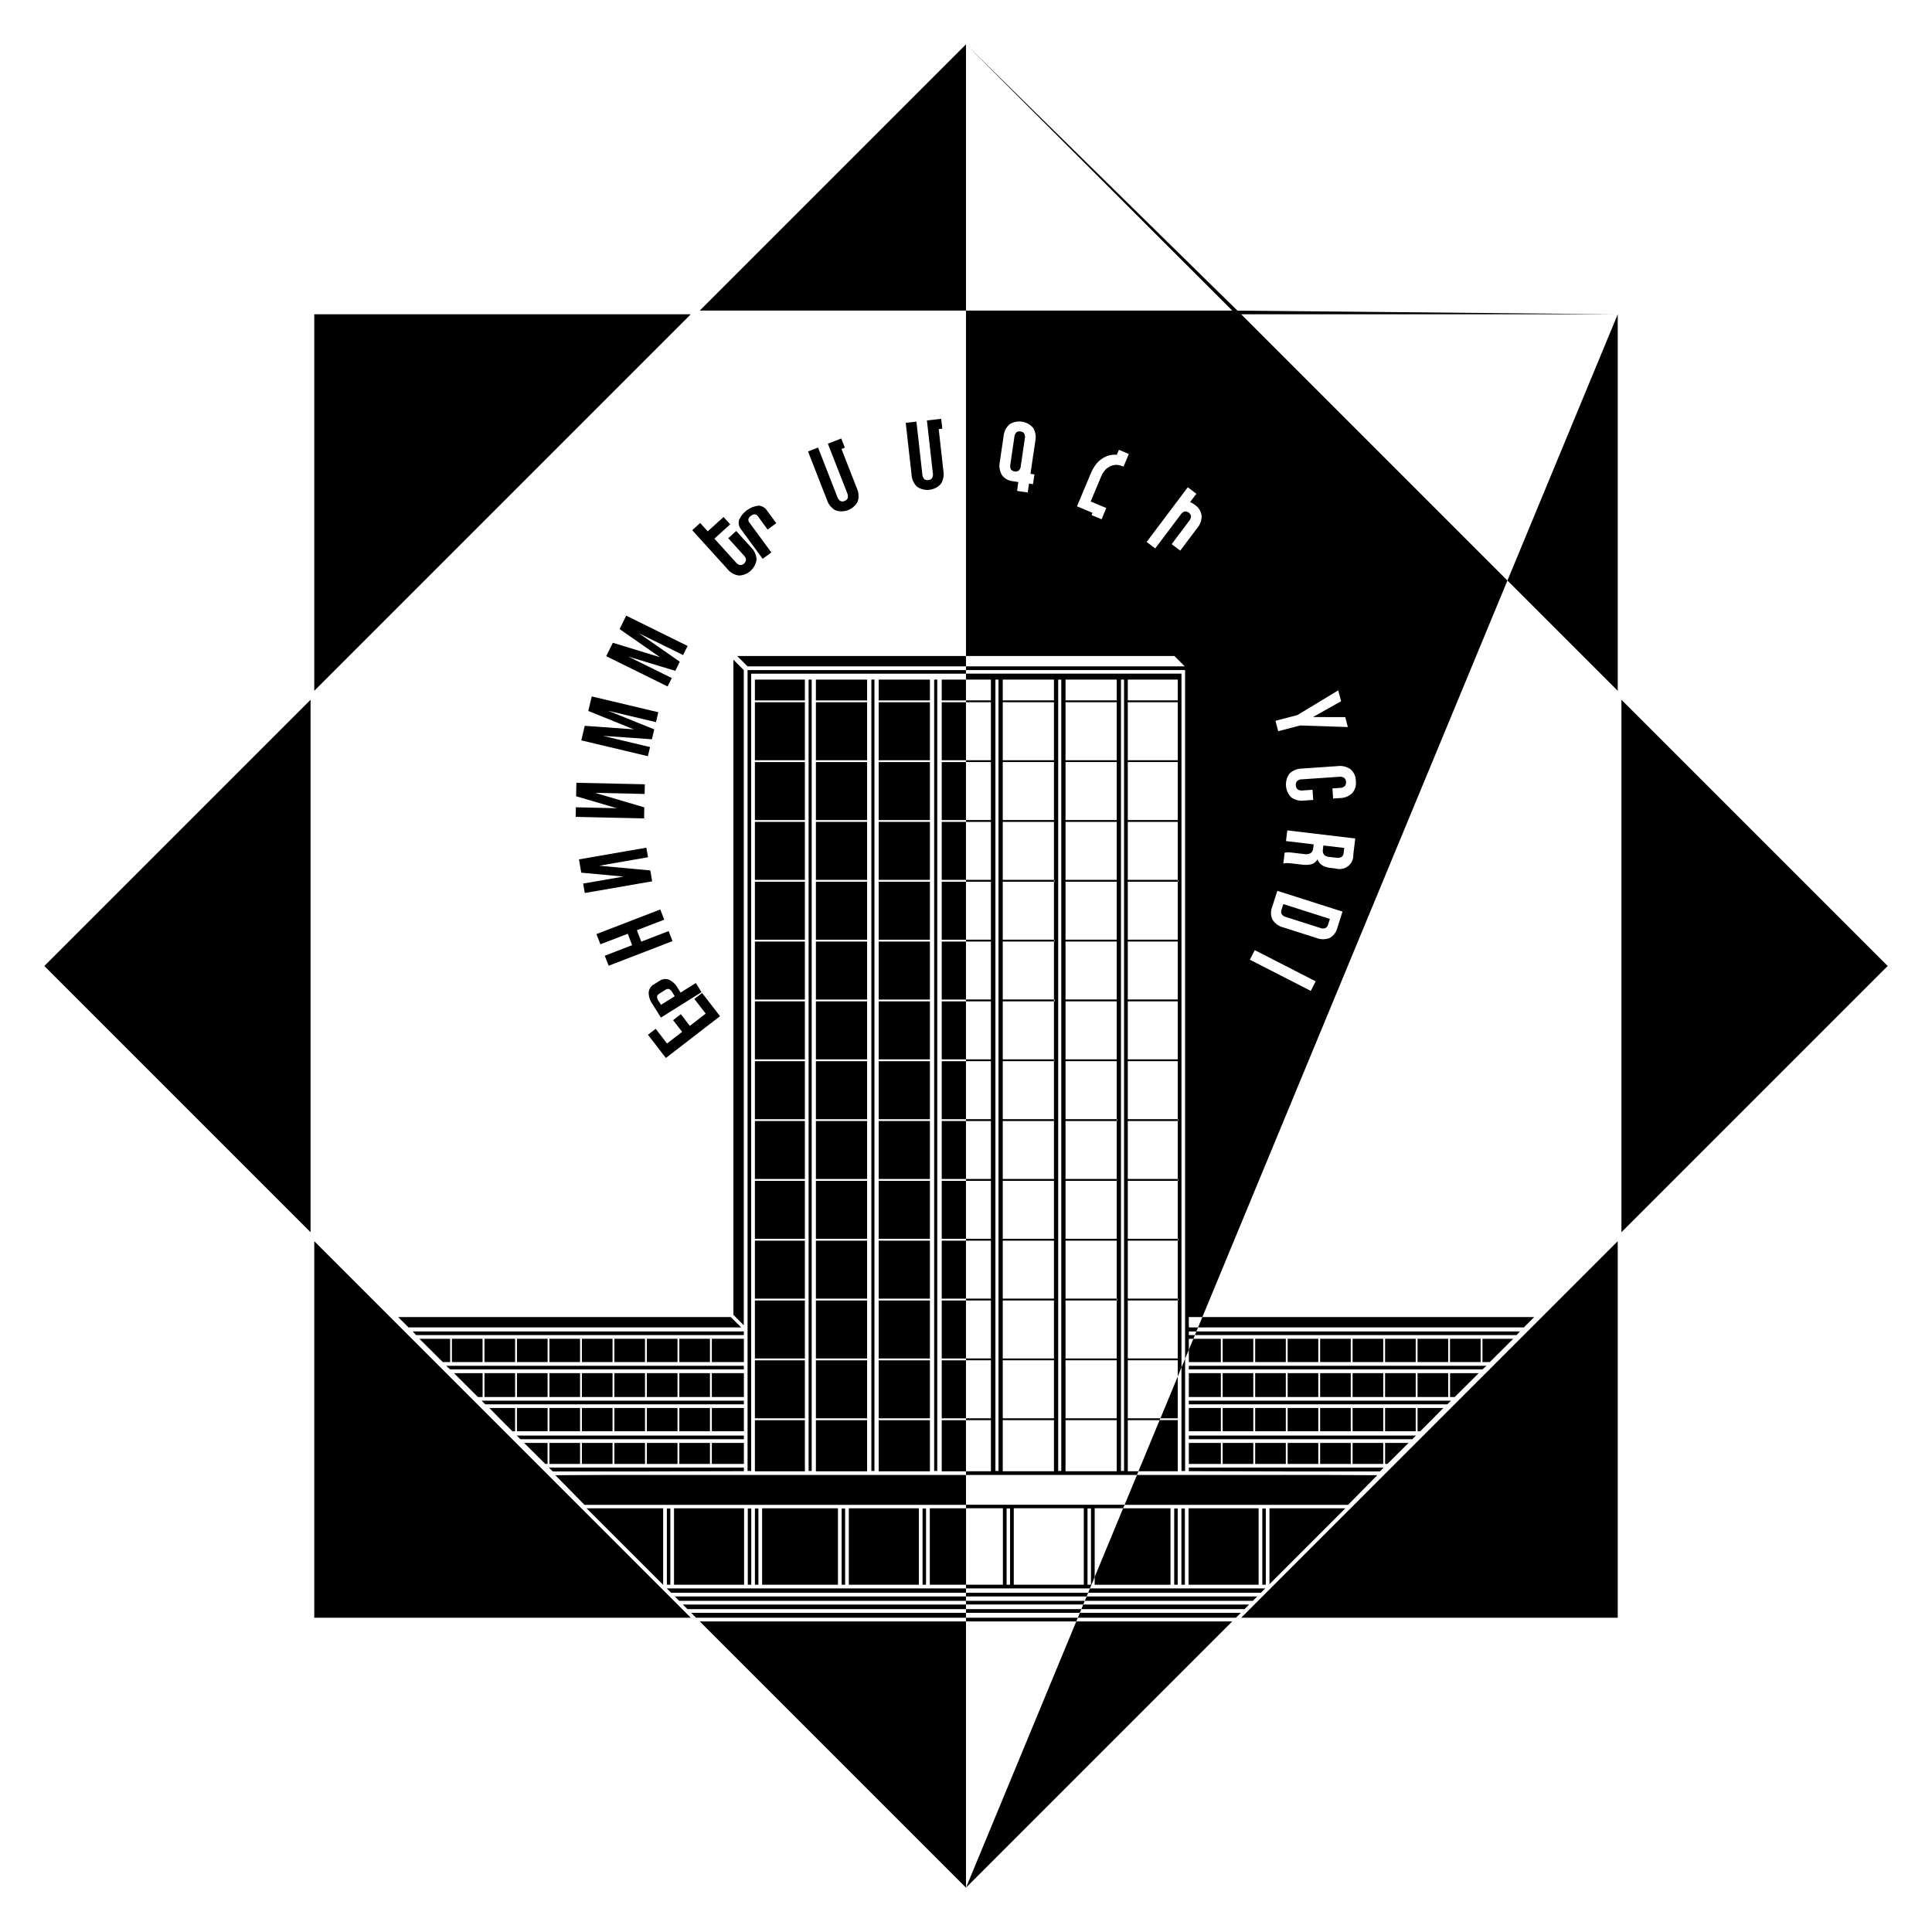 <?xml version="1.0" encoding="UTF-8" standalone="no" ?>
<!DOCTYPE svg PUBLIC "-//W3C//DTD SVG 1.1//EN" "http://www.w3.org/Graphics/SVG/1.1/DTD/svg11.dtd">
<svg xmlns="http://www.w3.org/2000/svg" xmlns:xlink="http://www.w3.org/1999/xlink" version="1.1" width="1080" height="1080" viewBox="0 0 1080 1080" xml:space="preserve">
<desc>Created with Fabric.js 5.2.4</desc>
<defs>
</defs>
<rect x="0" y="0" width="100%" height="100%" fill="transparent"></rect>
<g transform="matrix(1 0 0 1 540 540)" id="c502c1e5-c94d-43b7-805e-e48673ac71fc"  >
</g>
<g transform="matrix(1 0 0 1 540 540)" id="900f9573-add8-4d39-8652-27f67bbe4729"  >
<rect style="stroke: none; stroke-width: 1; stroke-dasharray: none; stroke-linecap: butt; stroke-dashoffset: 0; stroke-linejoin: miter; stroke-miterlimit: 4; fill: rgb(255,255,255); fill-rule: nonzero; opacity: 1; visibility: hidden;" vector-effect="non-scaling-stroke"  x="-540" y="-540" rx="0" ry="0" width="1080" height="1080" />
</g>
<g transform="matrix(2.07 0 0 2.07 540 540)"  >
<g style="" vector-effect="non-scaling-stroke"   >
		<g transform="matrix(1 0 0 1 0 0)"  >
<rect style="stroke: none; stroke-width: 1; stroke-dasharray: none; stroke-linecap: butt; stroke-dashoffset: 0; stroke-linejoin: miter; stroke-miterlimit: 4; fill: rgb(255,255,255); fill-rule: nonzero; opacity: 1; visibility: hidden;" vector-effect="non-scaling-stroke"  x="-540" y="-540" rx="0" ry="0" width="1080" height="1080" />
</g>
		<g transform="matrix(1 0 0 1 13.93 -138.96)"  >
<path style="stroke: none; stroke-width: 1; stroke-dasharray: none; stroke-linecap: butt; stroke-dashoffset: 0; stroke-linejoin: miter; stroke-miterlimit: 4; fill: rgb(0,0,0); fill-rule: nonzero; opacity: 1;" vector-effect="non-scaling-stroke"  transform=" translate(-311.56, -281.98)" d="M 312.355 276.585 C 311.971 276.502 311.57 276.589 311.253 276.822 C 310.908 277.182 310.706 277.656 310.685 278.154 L 309.618 285.415 C 309.496 285.898 309.553 286.41 309.781 286.854 C 310.303 287.464 311.196 287.595 311.871 287.16 C 312.215 286.8 312.418 286.327 312.44 285.829 L 313.506 278.568 C 313.628 278.085 313.57 277.573 313.343 277.13 C 313.107 276.815 312.747 276.616 312.355 276.585 Z" stroke-linecap="round" />
</g>
		<g transform="matrix(1 0 0 1 99.25 -30.87)"  >
<path style="stroke: none; stroke-width: 1; stroke-dasharray: none; stroke-linecap: butt; stroke-dashoffset: 0; stroke-linejoin: miter; stroke-miterlimit: 4; fill: rgb(0,0,0); fill-rule: nonzero; opacity: 1;" vector-effect="non-scaling-stroke"  transform=" translate(-396.89, -390.08)" d="M 395.752 391.49 L 397.561 391.705 C 398.063 391.807 398.584 391.743 399.046 391.522 C 399.395 391.279 399.609 390.886 399.623 390.461 L 399.788 389.071 L 394.152 388.402 L 394.018 389.53 C 393.936 389.988 394.032 390.461 394.287 390.851 C 394.667 391.256 395.197 391.487 395.752 391.49 Z" stroke-linecap="round" />
</g>
		<g transform="matrix(1 0 0 1 91.69 -13.43)"  >
<path style="stroke: none; stroke-width: 1; stroke-dasharray: none; stroke-linecap: butt; stroke-dashoffset: 0; stroke-linejoin: miter; stroke-miterlimit: 4; fill: rgb(0,0,0); fill-rule: nonzero; opacity: 1;" vector-effect="non-scaling-stroke"  transform=" translate(-389.34, -407.5)" d="M 384.109 407.721 L 393.266 410.638 C 393.726 410.84 394.247 410.857 394.719 410.686 C 395.069 410.491 395.324 410.162 395.425 409.775 L 395.922 408.215 L 383.345 404.206 L 382.848 405.766 C 382.706 406.141 382.723 406.557 382.896 406.918 C 383.182 407.331 383.617 407.619 384.109 407.721 Z" stroke-linecap="round" />
</g>
		<g transform="matrix(1 0 0 1 88 -71.42)"  >
<path style="stroke: none; stroke-width: 1; stroke-dasharray: none; stroke-linecap: butt; stroke-dashoffset: 0; stroke-linejoin: miter; stroke-miterlimit: 4; fill: rgb(0,0,0); fill-rule: nonzero; opacity: 1;" vector-effect="non-scaling-stroke"  transform=" translate(-385.64, -349.52)" d="M 297.638 172.043 L 369.54 243.945 L 297.638 243.945 L 297.638 337.219 L 353.905 337.219 L 356.725 340.027 L 297.638 340.027 L 297.638 341.028 L 356.804 341.028 L 356.804 527.006 L 357.812 524.574 L 357.812 521.615 L 359.037 521.615 L 359.454 520.609 L 357.812 520.609 L 357.812 519.637 L 359.857 519.637 L 360.308 518.547 L 357.812 518.547 L 357.812 515.739 L 361.471 515.739 L 443.855 316.847 L 371.954 244.945 L 473.638 244.945 L 370.948 243.958 Z M 316.352 279.172 L 315.052 288.027 L 316.123 288.184 L 315.735 290.822 L 314.665 290.665 L 314.311 293.069 L 311.438 292.647 L 311.765 290.24 L 310.381 290.036 C 309.18 289.948 308.076 289.343 307.355 288.379 C 306.716 287.306 306.508 286.031 306.772 284.81 L 307.784 277.914 C 307.883 276.669 308.449 275.508 309.369 274.664 C 311.441 273.349 314.163 273.749 315.769 275.604 C 316.407 276.677 316.615 277.952 316.352 279.172 Z M 340.172 286.096 L 339.978 286.015 C 339.26 285.671 338.458 285.544 337.669 285.65 C 337.054 285.753 336.47 285.992 335.959 286.35 C 335.502 286.67 335.109 287.074 334.801 287.54 C 334.558 287.9 334.346 288.28 334.168 288.676 L 331.311 295.495 L 335.524 297.259 L 334.248 300.304 L 331.545 299.172 L 331.801 298.562 L 327.612 296.808 L 331.418 287.725 C 331.678 287.118 331.994 286.537 332.361 285.988 C 332.764 285.373 333.255 284.822 333.819 284.35 C 334.414 283.855 335.09 283.465 335.818 283.199 C 336.635 282.908 337.507 282.799 338.371 282.881 L 338.932 281.541 L 341.611 282.664 Z M 360.069 302.69 L 355.497 308.766 L 353.177 307.019 L 357.861 300.796 C 358.199 300.431 358.393 299.954 358.406 299.456 C 358.24 298.671 357.52 298.128 356.719 298.186 C 356.244 298.337 355.84 298.655 355.582 299.082 L 348.74 308.174 L 346.42 306.427 L 357.533 291.661 L 359.853 293.407 L 358.154 295.665 C 358.365 295.754 358.571 295.854 358.772 295.964 C 358.993 296.085 359.204 296.222 359.404 296.374 C 360.416 297.028 361.096 298.087 361.266 299.28 C 361.313 300.527 360.885 301.746 360.069 302.69 Z M 402.236 390.851 C 402.301 392.05 401.783 393.206 400.844 393.955 C 399.906 394.704 398.663 394.953 397.508 394.623 L 396.066 394.452 Q 393.233 394.116 392.567 392.122 C 392.235 392.778 391.642 393.263 390.933 393.457 C 390.115 393.654 389.266 393.693 388.433 393.573 L 385.602 393.237 C 385.204 393.187 384.804 393.157 384.403 393.148 C 384.042 393.144 383.683 393.191 383.336 393.287 L 383.684 390.35 C 383.811 390.33 383.929 390.309 384.038 390.286 C 384.171 390.261 384.307 390.246 384.443 390.241 C 384.646 390.235 384.849 390.241 385.051 390.26 C 385.297 390.28 385.603 390.312 385.97 390.356 L 388.854 390.698 C 389.483 390.834 390.139 390.753 390.716 390.467 C 391.143 390.135 391.398 389.629 391.412 389.088 L 391.53 388.091 L 384.058 387.205 L 384.4 384.321 L 402.753 386.498 Z M 402.912 370.961 C 403.081 372.153 402.724 373.36 401.935 374.27 C 401.022 375.122 399.821 375.596 398.572 375.598 L 396.781 375.722 L 396.593 372.982 L 398.569 372.846 C 399.077 372.863 399.573 372.682 399.95 372.341 C 400.452 371.677 400.388 370.745 399.8 370.156 C 399.378 369.87 398.862 369.758 398.36 369.844 L 388.384 370.528 C 387.878 370.509 387.386 370.69 387.013 371.033 C 386.53 371.702 386.592 372.621 387.162 373.218 C 387.577 373.507 388.089 373.619 388.587 373.531 L 391.22 373.351 L 391.408 376.09 L 388.959 376.258 C 387.726 376.427 386.475 376.12 385.461 375.4 C 383.746 373.649 383.563 370.909 385.03 368.946 C 385.943 368.093 387.144 367.618 388.392 367.617 L 397.979 366.959 C 399.217 366.791 400.472 367.097 401.492 367.817 C 402.399 368.609 402.917 369.757 402.912 370.961 Z M 387.138 353.175 L 398.165 346.5 L 398.932 349.437 L 391.345 353.713 L 400.054 353.728 L 400.755 356.411 L 387.873 355.984 L 381.947 357.534 L 381.213 354.724 Z M 380.316 405.015 L 381.711 400.638 L 399.319 406.25 L 397.925 410.626 C 397.651 411.802 396.888 412.805 395.828 413.381 C 394.679 413.828 393.403 413.823 392.258 413.366 L 383.353 410.527 C 382.155 410.238 381.111 409.504 380.433 408.474 C 379.901 407.391 379.859 406.132 380.316 405.015 Z M 375.62 416.656 L 392.071 425.077 L 390.748 427.662 L 374.297 419.241 Z" stroke-linecap="round" />
</g>
		<g transform="matrix(1 0 0 1 90.84 127.3)"  >
<polygon style="stroke: none; stroke-width: 1; stroke-dasharray: none; stroke-linecap: butt; stroke-dashoffset: 0; stroke-linejoin: miter; stroke-miterlimit: 4; fill: rgb(0,0,0); fill-rule: nonzero; opacity: 1;" vector-effect="non-scaling-stroke"  points="-30.66,0.49 29.7,0.49 30.67,-0.49 -30.66,-0.49 -30.66,0.49 " />
</g>
		<g transform="matrix(1 0 0 1 64.5 131.63)"  >
<rect style="stroke: none; stroke-width: 1; stroke-dasharray: none; stroke-linecap: butt; stroke-dashoffset: 0; stroke-linejoin: miter; stroke-miterlimit: 4; fill: rgb(0,0,0); fill-rule: nonzero; opacity: 1;" vector-effect="non-scaling-stroke"  x="-4.325" y="-2.835" rx="0" ry="0" width="8.65" height="5.67" />
</g>
		<g transform="matrix(1 0 0 1 86.49 135.98)"  >
<polygon style="stroke: none; stroke-width: 1; stroke-dasharray: none; stroke-linecap: butt; stroke-dashoffset: 0; stroke-linejoin: miter; stroke-miterlimit: 4; fill: rgb(0,0,0); fill-rule: nonzero; opacity: 1;" vector-effect="non-scaling-stroke"  points="-26.32,0.45 1.69,0.52 25.27,0.52 26.32,-0.52 -26.32,-0.52 -26.32,0.45 " />
</g>
		<g transform="matrix(1 0 0 1 161.11 -125.16)"  >
<polygon style="stroke: none; stroke-width: 1; stroke-dasharray: none; stroke-linecap: butt; stroke-dashoffset: 0; stroke-linejoin: miter; stroke-miterlimit: 4; fill: rgb(0,0,0); fill-rule: nonzero; opacity: 1;" vector-effect="non-scaling-stroke"  points="14.89,50.84 14.89,-50.84 -14.89,21.06 14.89,50.84 " />
</g>
		<g transform="matrix(1 0 0 1 99.77 131.63)"  >
<rect style="stroke: none; stroke-width: 1; stroke-dasharray: none; stroke-linecap: butt; stroke-dashoffset: 0; stroke-linejoin: miter; stroke-miterlimit: 4; fill: rgb(0,0,0); fill-rule: nonzero; opacity: 1;" vector-effect="non-scaling-stroke"  x="-4.135" y="-2.835" rx="0" ry="0" width="8.27" height="5.67" />
</g>
		<g transform="matrix(1 0 0 1 91 131.63)"  >
<rect style="stroke: none; stroke-width: 1; stroke-dasharray: none; stroke-linecap: butt; stroke-dashoffset: 0; stroke-linejoin: miter; stroke-miterlimit: 4; fill: rgb(0,0,0); fill-rule: nonzero; opacity: 1;" vector-effect="non-scaling-stroke"  x="-4.135" y="-2.835" rx="0" ry="0" width="8.27" height="5.67" />
</g>
		<g transform="matrix(1 0 0 1 105.66 99.18)"  >
<polygon style="stroke: none; stroke-width: 1; stroke-dasharray: none; stroke-linecap: butt; stroke-dashoffset: 0; stroke-linejoin: miter; stroke-miterlimit: 4; fill: rgb(0,0,0); fill-rule: nonzero; opacity: 1;" vector-effect="non-scaling-stroke"  points="43.05,0.49 43.84,-0.39 43.84,-0.49 -43.44,-0.49 -43.84,0.49 43.05,0.49 " />
</g>
		<g transform="matrix(1 0 0 1 82.23 131.63)"  >
<rect style="stroke: none; stroke-width: 1; stroke-dasharray: none; stroke-linecap: butt; stroke-dashoffset: 0; stroke-linejoin: miter; stroke-miterlimit: 4; fill: rgb(0,0,0); fill-rule: nonzero; opacity: 1;" vector-effect="non-scaling-stroke"  x="-4.135" y="-2.835" rx="0" ry="0" width="8.27" height="5.67" />
</g>
		<g transform="matrix(1 0 0 1 73.45 131.63)"  >
<rect style="stroke: none; stroke-width: 1; stroke-dasharray: none; stroke-linecap: butt; stroke-dashoffset: 0; stroke-linejoin: miter; stroke-miterlimit: 4; fill: rgb(0,0,0); fill-rule: nonzero; opacity: 1;" vector-effect="non-scaling-stroke"  x="-4.135" y="-2.835" rx="0" ry="0" width="8.27" height="5.67" />
</g>
		<g transform="matrix(1 0 0 1 51.88 129.54)"  >
<polygon style="stroke: none; stroke-width: 1; stroke-dasharray: none; stroke-linecap: butt; stroke-dashoffset: 0; stroke-linejoin: miter; stroke-miterlimit: 4; fill: rgb(0,0,0); fill-rule: nonzero; opacity: 1;" vector-effect="non-scaling-stroke"  points="5.31,6.91 5.31,-6.91 0.41,-6.91 -5.31,6.91 5.31,6.91 " />
</g>
		<g transform="matrix(1 0 0 1 76.95 141.48)"  >
<polygon style="stroke: none; stroke-width: 1; stroke-dasharray: none; stroke-linecap: butt; stroke-dashoffset: 0; stroke-linejoin: miter; stroke-miterlimit: 4; fill: rgb(0,0,0); fill-rule: nonzero; opacity: 1;" vector-effect="non-scaling-stroke"  points="-16.63,4.03 26.25,4.03 34.12,-3.97 20.77,-4.03 -16.78,-4.03 -30.78,-4.03 -34.12,4.03 -16.63,4.03 " />
</g>
		<g transform="matrix(1 0 0 1 44.99 156.77)"  >
<polygon style="stroke: none; stroke-width: 1; stroke-dasharray: none; stroke-linecap: butt; stroke-dashoffset: 0; stroke-linejoin: miter; stroke-miterlimit: 4; fill: rgb(0,0,0); fill-rule: nonzero; opacity: 1;" vector-effect="non-scaling-stroke"  points="-10.24,10.32 10.24,10.32 10.24,-10.32 -2.56,-10.32 -10.24,8.23 -10.24,10.32 " />
</g>
		<g transform="matrix(1 0 0 1 58.68 121.22)"  >
<polygon style="stroke: none; stroke-width: 1; stroke-dasharray: none; stroke-linecap: butt; stroke-dashoffset: 0; stroke-linejoin: miter; stroke-miterlimit: 4; fill: rgb(0,0,0); fill-rule: nonzero; opacity: 1;" vector-effect="non-scaling-stroke"  points="-0.49,15.15 0.49,15.15 0.49,-15.15 -0.49,-12.81 -0.49,15.15 " />
</g>
		<g transform="matrix(1 0 0 1 54.85 116.49)"  >
<polygon style="stroke: none; stroke-width: 1; stroke-dasharray: none; stroke-linecap: butt; stroke-dashoffset: 0; stroke-linejoin: miter; stroke-miterlimit: 4; fill: rgb(0,0,0); fill-rule: nonzero; opacity: 1;" vector-effect="non-scaling-stroke"  points="2.34,5.65 2.34,-5.65 -2.34,5.65 2.34,5.65 " />
</g>
		<g transform="matrix(1 0 0 1 64.5 103.82)"  >
<polygon style="stroke: none; stroke-width: 1; stroke-dasharray: none; stroke-linecap: butt; stroke-dashoffset: 0; stroke-linejoin: miter; stroke-miterlimit: 4; fill: rgb(0,0,0); fill-rule: nonzero; opacity: 1;" vector-effect="non-scaling-stroke"  points="-4.32,3.15 4.32,3.15 4.32,-3.15 -3.1,-3.15 -4.32,-0.19 -4.32,3.15 " />
</g>
		<g transform="matrix(1 0 0 1 82.23 113.17)"  >
<rect style="stroke: none; stroke-width: 1; stroke-dasharray: none; stroke-linecap: butt; stroke-dashoffset: 0; stroke-linejoin: miter; stroke-miterlimit: 4; fill: rgb(0,0,0); fill-rule: nonzero; opacity: 1;" vector-effect="non-scaling-stroke"  x="-4.135" y="-3.22" rx="0" ry="0" width="8.27" height="6.44" />
</g>
		<g transform="matrix(1 0 0 1 125.43 122.51)"  >
<polygon style="stroke: none; stroke-width: 1; stroke-dasharray: none; stroke-linecap: butt; stroke-dashoffset: 0; stroke-linejoin: miter; stroke-miterlimit: 4; fill: rgb(0,0,0); fill-rule: nonzero; opacity: 1;" vector-effect="non-scaling-stroke"  points="-2.77,3.15 -1.08,1.46 0.35,0.03 3.48,-3.15 -3.48,-3.15 -3.48,3.15 -2.77,3.15 " />
</g>
		<g transform="matrix(1 0 0 1 108.54 131.63)"  >
<rect style="stroke: none; stroke-width: 1; stroke-dasharray: none; stroke-linecap: butt; stroke-dashoffset: 0; stroke-linejoin: miter; stroke-miterlimit: 4; fill: rgb(0,0,0); fill-rule: nonzero; opacity: 1;" vector-effect="non-scaling-stroke"  x="-4.135" y="-2.835" rx="0" ry="0" width="8.27" height="5.67" />
</g>
		<g transform="matrix(1 0 0 1 95.57 117.88)"  >
<polygon style="stroke: none; stroke-width: 1; stroke-dasharray: none; stroke-linecap: butt; stroke-dashoffset: 0; stroke-linejoin: miter; stroke-miterlimit: 4; fill: rgb(0,0,0); fill-rule: nonzero; opacity: 1;" vector-effect="non-scaling-stroke"  points="-35.4,0.49 34.42,0.49 35.4,-0.49 -35.4,-0.49 -35.4,0.49 " />
</g>
		<g transform="matrix(1 0 0 1 117.31 122.5)"  >
<rect style="stroke: none; stroke-width: 1; stroke-dasharray: none; stroke-linecap: butt; stroke-dashoffset: 0; stroke-linejoin: miter; stroke-miterlimit: 4; fill: rgb(0,0,0); fill-rule: nonzero; opacity: 1;" vector-effect="non-scaling-stroke"  x="-4.135" y="-3.145" rx="0" ry="0" width="8.27" height="6.29" />
</g>
		<g transform="matrix(1 0 0 1 91 113.17)"  >
<rect style="stroke: none; stroke-width: 1; stroke-dasharray: none; stroke-linecap: butt; stroke-dashoffset: 0; stroke-linejoin: miter; stroke-miterlimit: 4; fill: rgb(0,0,0); fill-rule: nonzero; opacity: 1;" vector-effect="non-scaling-stroke"  x="-4.135" y="-3.22" rx="0" ry="0" width="8.27" height="6.44" />
</g>
		<g transform="matrix(1 0 0 1 73.45 113.17)"  >
<rect style="stroke: none; stroke-width: 1; stroke-dasharray: none; stroke-linecap: butt; stroke-dashoffset: 0; stroke-linejoin: miter; stroke-miterlimit: 4; fill: rgb(0,0,0); fill-rule: nonzero; opacity: 1;" vector-effect="non-scaling-stroke"  x="-4.135" y="-3.22" rx="0" ry="0" width="8.27" height="6.44" />
</g>
		<g transform="matrix(1 0 0 1 64.5 113.17)"  >
<rect style="stroke: none; stroke-width: 1; stroke-dasharray: none; stroke-linecap: butt; stroke-dashoffset: 0; stroke-linejoin: miter; stroke-miterlimit: 4; fill: rgb(0,0,0); fill-rule: nonzero; opacity: 1;" vector-effect="non-scaling-stroke"  x="-4.325" y="-3.22" rx="0" ry="0" width="8.65" height="6.44" />
</g>
		<g transform="matrix(1 0 0 1 108.54 122.5)"  >
<rect style="stroke: none; stroke-width: 1; stroke-dasharray: none; stroke-linecap: butt; stroke-dashoffset: 0; stroke-linejoin: miter; stroke-miterlimit: 4; fill: rgb(0,0,0); fill-rule: nonzero; opacity: 1;" vector-effect="non-scaling-stroke"  x="-4.135" y="-3.145" rx="0" ry="0" width="8.27" height="6.29" />
</g>
		<g transform="matrix(1 0 0 1 64.5 122.5)"  >
<rect style="stroke: none; stroke-width: 1; stroke-dasharray: none; stroke-linecap: butt; stroke-dashoffset: 0; stroke-linejoin: miter; stroke-miterlimit: 4; fill: rgb(0,0,0); fill-rule: nonzero; opacity: 1;" vector-effect="non-scaling-stroke"  x="-4.325" y="-3.145" rx="0" ry="0" width="8.65" height="6.29" />
</g>
		<g transform="matrix(1 0 0 1 73.45 122.5)"  >
<rect style="stroke: none; stroke-width: 1; stroke-dasharray: none; stroke-linecap: butt; stroke-dashoffset: 0; stroke-linejoin: miter; stroke-miterlimit: 4; fill: rgb(0,0,0); fill-rule: nonzero; opacity: 1;" vector-effect="non-scaling-stroke"  x="-4.135" y="-3.145" rx="0" ry="0" width="8.27" height="6.29" />
</g>
		<g transform="matrix(1 0 0 1 116.35 131.62)"  >
<polygon style="stroke: none; stroke-width: 1; stroke-dasharray: none; stroke-linecap: butt; stroke-dashoffset: 0; stroke-linejoin: miter; stroke-miterlimit: 4; fill: rgb(0,0,0); fill-rule: nonzero; opacity: 1;" vector-effect="non-scaling-stroke"  points="-2.53,2.83 3.17,-2.83 -3.17,-2.83 -3.17,2.83 -2.53,2.83 " />
</g>
		<g transform="matrix(1 0 0 1 91 122.5)"  >
<rect style="stroke: none; stroke-width: 1; stroke-dasharray: none; stroke-linecap: butt; stroke-dashoffset: 0; stroke-linejoin: miter; stroke-miterlimit: 4; fill: rgb(0,0,0); fill-rule: nonzero; opacity: 1;" vector-effect="non-scaling-stroke"  x="-4.135" y="-3.145" rx="0" ry="0" width="8.27" height="6.29" />
</g>
		<g transform="matrix(1 0 0 1 82.23 122.5)"  >
<rect style="stroke: none; stroke-width: 1; stroke-dasharray: none; stroke-linecap: butt; stroke-dashoffset: 0; stroke-linejoin: miter; stroke-miterlimit: 4; fill: rgb(0,0,0); fill-rule: nonzero; opacity: 1;" vector-effect="non-scaling-stroke"  x="-4.135" y="-3.145" rx="0" ry="0" width="8.27" height="6.29" />
</g>
		<g transform="matrix(1 0 0 1 99.77 122.5)"  >
<rect style="stroke: none; stroke-width: 1; stroke-dasharray: none; stroke-linecap: butt; stroke-dashoffset: 0; stroke-linejoin: miter; stroke-miterlimit: 4; fill: rgb(0,0,0); fill-rule: nonzero; opacity: 1;" vector-effect="non-scaling-stroke"  x="-4.135" y="-3.145" rx="0" ry="0" width="8.27" height="6.29" />
</g>
		<g transform="matrix(1 0 0 1 108.54 103.81)"  >
<rect style="stroke: none; stroke-width: 1; stroke-dasharray: none; stroke-linecap: butt; stroke-dashoffset: 0; stroke-linejoin: miter; stroke-miterlimit: 4; fill: rgb(0,0,0); fill-rule: nonzero; opacity: 1;" vector-effect="non-scaling-stroke"  x="-4.135" y="-3.145" rx="0" ry="0" width="8.27" height="6.29" />
</g>
		<g transform="matrix(1 0 0 1 -82.05 122.5)"  >
<rect style="stroke: none; stroke-width: 1; stroke-dasharray: none; stroke-linecap: butt; stroke-dashoffset: 0; stroke-linejoin: miter; stroke-miterlimit: 4; fill: rgb(0,0,0); fill-rule: nonzero; opacity: 1;" vector-effect="non-scaling-stroke"  x="-4.135" y="-3.145" rx="0" ry="0" width="8.27" height="6.29" />
</g>
		<g transform="matrix(1 0 0 1 -134.41 113.17)"  >
<polygon style="stroke: none; stroke-width: 1; stroke-dasharray: none; stroke-linecap: butt; stroke-dashoffset: 0; stroke-linejoin: miter; stroke-miterlimit: 4; fill: rgb(0,0,0); fill-rule: nonzero; opacity: 1;" vector-effect="non-scaling-stroke"  points="-3.87,-3.22 2.6,3.22 3.87,3.22 3.87,-3.22 -3.87,-3.22 " />
</g>
		<g transform="matrix(1 0 0 1 -125.9 113.17)"  >
<rect style="stroke: none; stroke-width: 1; stroke-dasharray: none; stroke-linecap: butt; stroke-dashoffset: 0; stroke-linejoin: miter; stroke-miterlimit: 4; fill: rgb(0,0,0); fill-rule: nonzero; opacity: 1;" vector-effect="non-scaling-stroke"  x="-4.135" y="-3.22" rx="0" ry="0" width="8.27" height="6.44" />
</g>
		<g transform="matrix(1 0 0 1 -125.25 122.51)"  >
<polygon style="stroke: none; stroke-width: 1; stroke-dasharray: none; stroke-linecap: butt; stroke-dashoffset: 0; stroke-linejoin: miter; stroke-miterlimit: 4; fill: rgb(0,0,0); fill-rule: nonzero; opacity: 1;" vector-effect="non-scaling-stroke"  points="1.08,1.46 2.77,3.15 3.48,3.15 3.48,-3.15 -3.48,-3.15 -0.35,0.03 1.08,1.46 " />
</g>
		<g transform="matrix(1 0 0 1 -73.28 122.5)"  >
<rect style="stroke: none; stroke-width: 1; stroke-dasharray: none; stroke-linecap: butt; stroke-dashoffset: 0; stroke-linejoin: miter; stroke-miterlimit: 4; fill: rgb(0,0,0); fill-rule: nonzero; opacity: 1;" vector-effect="non-scaling-stroke"  x="-4.135" y="-3.145" rx="0" ry="0" width="8.27" height="6.29" />
</g>
		<g transform="matrix(1 0 0 1 -64.31 122.5)"  >
<rect style="stroke: none; stroke-width: 1; stroke-dasharray: none; stroke-linecap: butt; stroke-dashoffset: 0; stroke-linejoin: miter; stroke-miterlimit: 4; fill: rgb(0,0,0); fill-rule: nonzero; opacity: 1;" vector-effect="non-scaling-stroke"  x="-4.325" y="-3.145" rx="0" ry="0" width="8.65" height="6.29" />
</g>
		<g transform="matrix(1 0 0 1 -95.4 117.88)"  >
<polygon style="stroke: none; stroke-width: 1; stroke-dasharray: none; stroke-linecap: butt; stroke-dashoffset: 0; stroke-linejoin: miter; stroke-miterlimit: 4; fill: rgb(0,0,0); fill-rule: nonzero; opacity: 1;" vector-effect="non-scaling-stroke"  points="35.4,-0.49 -35.4,-0.49 -34.42,0.49 35.4,0.49 35.4,-0.49 " />
</g>
		<g transform="matrix(1 0 0 1 -117.13 113.17)"  >
<rect style="stroke: none; stroke-width: 1; stroke-dasharray: none; stroke-linecap: butt; stroke-dashoffset: 0; stroke-linejoin: miter; stroke-miterlimit: 4; fill: rgb(0,0,0); fill-rule: nonzero; opacity: 1;" vector-effect="non-scaling-stroke"  x="-4.135" y="-3.22" rx="0" ry="0" width="8.27" height="6.44" />
</g>
		<g transform="matrix(1 0 0 1 -64.31 113.17)"  >
<rect style="stroke: none; stroke-width: 1; stroke-dasharray: none; stroke-linecap: butt; stroke-dashoffset: 0; stroke-linejoin: miter; stroke-miterlimit: 4; fill: rgb(0,0,0); fill-rule: nonzero; opacity: 1;" vector-effect="non-scaling-stroke"  x="-4.325" y="-3.22" rx="0" ry="0" width="8.65" height="6.44" />
</g>
		<g transform="matrix(1 0 0 1 -108.36 113.17)"  >
<rect style="stroke: none; stroke-width: 1; stroke-dasharray: none; stroke-linecap: butt; stroke-dashoffset: 0; stroke-linejoin: miter; stroke-miterlimit: 4; fill: rgb(0,0,0); fill-rule: nonzero; opacity: 1;" vector-effect="non-scaling-stroke"  x="-4.135" y="-3.22" rx="0" ry="0" width="8.27" height="6.44" />
</g>
		<g transform="matrix(1 0 0 1 -100.2 108.45)"  >
<polygon style="stroke: none; stroke-width: 1; stroke-dasharray: none; stroke-linecap: butt; stroke-dashoffset: 0; stroke-linejoin: miter; stroke-miterlimit: 4; fill: rgb(0,0,0); fill-rule: nonzero; opacity: 1;" vector-effect="non-scaling-stroke"  points="40.2,-0.49 31.56,-0.49 31.56,-0.48 31.06,-0.48 31.06,-0.49 22.79,-0.49 22.79,-0.48 22.29,-0.48 22.29,-0.49 14.01,-0.49 14.01,-0.48 13.51,-0.48 13.51,-0.49 5.24,-0.49 5.24,-0.48 4.74,-0.48 4.74,-0.49 -3.53,-0.49 -3.53,-0.48 -4.03,-0.48 -4.03,-0.49 -12.3,-0.49 -12.3,-0.48 -12.8,-0.48 -12.8,-0.49 -21.07,-0.49 -21.07,-0.48 -21.57,-0.48 -21.57,-0.49 -29.84,-0.49 -29.84,-0.48 -30.34,-0.48 -30.34,-0.49 -38.61,-0.49 -38.61,-0.48 -39.11,-0.48 -39.11,-0.49 -40.2,-0.49 -39.09,0.49 -30.34,0.49 -29.84,0.49 -21.57,0.49 -21.07,0.49 -12.8,0.49 -12.3,0.49 -4.03,0.49 -3.53,0.49 4.74,0.49 5.24,0.49 13.51,0.49 14.01,0.49 22.29,0.49 22.79,0.49 31.06,0.49 31.56,0.49 40.2,0.49 40.2,-0.49 " />
</g>
		<g transform="matrix(1 0 0 1 -73.28 113.17)"  >
<rect style="stroke: none; stroke-width: 1; stroke-dasharray: none; stroke-linecap: butt; stroke-dashoffset: 0; stroke-linejoin: miter; stroke-miterlimit: 4; fill: rgb(0,0,0); fill-rule: nonzero; opacity: 1;" vector-effect="non-scaling-stroke"  x="-4.135" y="-3.22" rx="0" ry="0" width="8.27" height="6.44" />
</g>
		<g transform="matrix(1 0 0 1 -82.05 113.17)"  >
<rect style="stroke: none; stroke-width: 1; stroke-dasharray: none; stroke-linecap: butt; stroke-dashoffset: 0; stroke-linejoin: miter; stroke-miterlimit: 4; fill: rgb(0,0,0); fill-rule: nonzero; opacity: 1;" vector-effect="non-scaling-stroke"  x="-4.135" y="-3.22" rx="0" ry="0" width="8.27" height="6.44" />
</g>
		<g transform="matrix(1 0 0 1 -99.59 113.17)"  >
<rect style="stroke: none; stroke-width: 1; stroke-dasharray: none; stroke-linecap: butt; stroke-dashoffset: 0; stroke-linejoin: miter; stroke-miterlimit: 4; fill: rgb(0,0,0); fill-rule: nonzero; opacity: 1;" vector-effect="non-scaling-stroke"  x="-4.135" y="-3.22" rx="0" ry="0" width="8.27" height="6.44" />
</g>
		<g transform="matrix(1 0 0 1 -90.82 113.17)"  >
<rect style="stroke: none; stroke-width: 1; stroke-dasharray: none; stroke-linecap: butt; stroke-dashoffset: 0; stroke-linejoin: miter; stroke-miterlimit: 4; fill: rgb(0,0,0); fill-rule: nonzero; opacity: 1;" vector-effect="non-scaling-stroke"  x="-4.135" y="-3.22" rx="0" ry="0" width="8.27" height="6.44" />
</g>
		<g transform="matrix(1 0 0 1 -86.31 135.98)"  >
<polygon style="stroke: none; stroke-width: 1; stroke-dasharray: none; stroke-linecap: butt; stroke-dashoffset: 0; stroke-linejoin: miter; stroke-miterlimit: 4; fill: rgb(0,0,0); fill-rule: nonzero; opacity: 1;" vector-effect="non-scaling-stroke"  points="-25.27,0.52 -1.69,0.52 26.32,0.45 26.32,-0.52 -26.32,-0.52 -25.27,0.52 " />
</g>
		<g transform="matrix(1 0 0 1 -90.82 131.63)"  >
<rect style="stroke: none; stroke-width: 1; stroke-dasharray: none; stroke-linecap: butt; stroke-dashoffset: 0; stroke-linejoin: miter; stroke-miterlimit: 4; fill: rgb(0,0,0); fill-rule: nonzero; opacity: 1;" vector-effect="non-scaling-stroke"  x="-4.135" y="-2.835" rx="0" ry="0" width="8.27" height="5.67" />
</g>
		<g transform="matrix(1 0 0 1 -99.59 131.63)"  >
<rect style="stroke: none; stroke-width: 1; stroke-dasharray: none; stroke-linecap: butt; stroke-dashoffset: 0; stroke-linejoin: miter; stroke-miterlimit: 4; fill: rgb(0,0,0); fill-rule: nonzero; opacity: 1;" vector-effect="non-scaling-stroke"  x="-4.135" y="-2.835" rx="0" ry="0" width="8.27" height="5.67" />
</g>
		<g transform="matrix(1 0 0 1 -82.05 131.63)"  >
<rect style="stroke: none; stroke-width: 1; stroke-dasharray: none; stroke-linecap: butt; stroke-dashoffset: 0; stroke-linejoin: miter; stroke-miterlimit: 4; fill: rgb(0,0,0); fill-rule: nonzero; opacity: 1;" vector-effect="non-scaling-stroke"  x="-4.135" y="-2.835" rx="0" ry="0" width="8.27" height="5.67" />
</g>
		<g transform="matrix(1 0 0 1 -125.16 -125.16)"  >
<polygon style="stroke: none; stroke-width: 1; stroke-dasharray: none; stroke-linecap: butt; stroke-dashoffset: 0; stroke-linejoin: miter; stroke-miterlimit: 4; fill: rgb(0,0,0); fill-rule: nonzero; opacity: 1;" vector-effect="non-scaling-stroke"  points="-50.84,-50.84 -50.84,50.84 50.84,-50.84 -50.84,-50.84 " />
</g>
		<g transform="matrix(1 0 0 1 -73.28 131.63)"  >
<rect style="stroke: none; stroke-width: 1; stroke-dasharray: none; stroke-linecap: butt; stroke-dashoffset: 0; stroke-linejoin: miter; stroke-miterlimit: 4; fill: rgb(0,0,0); fill-rule: nonzero; opacity: 1;" vector-effect="non-scaling-stroke"  x="-4.135" y="-2.835" rx="0" ry="0" width="8.27" height="5.67" />
</g>
		<g transform="matrix(1 0 0 1 -108.36 131.63)"  >
<rect style="stroke: none; stroke-width: 1; stroke-dasharray: none; stroke-linecap: butt; stroke-dashoffset: 0; stroke-linejoin: miter; stroke-miterlimit: 4; fill: rgb(0,0,0); fill-rule: nonzero; opacity: 1;" vector-effect="non-scaling-stroke"  x="-4.135" y="-2.835" rx="0" ry="0" width="8.27" height="5.67" />
</g>
		<g transform="matrix(1 0 0 1 -143.46 103.82)"  >
<polygon style="stroke: none; stroke-width: 1; stroke-dasharray: none; stroke-linecap: butt; stroke-dashoffset: 0; stroke-linejoin: miter; stroke-miterlimit: 4; fill: rgb(0,0,0); fill-rule: nonzero; opacity: 1;" vector-effect="non-scaling-stroke"  points="4.15,-3.15 -4.15,-3.15 2.18,3.15 4.15,3.15 4.15,-3.15 " />
</g>
		<g transform="matrix(1 0 0 1 -99.59 122.5)"  >
<rect style="stroke: none; stroke-width: 1; stroke-dasharray: none; stroke-linecap: butt; stroke-dashoffset: 0; stroke-linejoin: miter; stroke-miterlimit: 4; fill: rgb(0,0,0); fill-rule: nonzero; opacity: 1;" vector-effect="non-scaling-stroke"  x="-4.135" y="-3.145" rx="0" ry="0" width="8.27" height="6.29" />
</g>
		<g transform="matrix(1 0 0 1 -117.13 122.5)"  >
<rect style="stroke: none; stroke-width: 1; stroke-dasharray: none; stroke-linecap: butt; stroke-dashoffset: 0; stroke-linejoin: miter; stroke-miterlimit: 4; fill: rgb(0,0,0); fill-rule: nonzero; opacity: 1;" vector-effect="non-scaling-stroke"  x="-4.135" y="-3.145" rx="0" ry="0" width="8.27" height="6.29" />
</g>
		<g transform="matrix(1 0 0 1 -108.36 122.5)"  >
<rect style="stroke: none; stroke-width: 1; stroke-dasharray: none; stroke-linecap: butt; stroke-dashoffset: 0; stroke-linejoin: miter; stroke-miterlimit: 4; fill: rgb(0,0,0); fill-rule: nonzero; opacity: 1;" vector-effect="non-scaling-stroke"  x="-4.135" y="-3.145" rx="0" ry="0" width="8.27" height="6.29" />
</g>
		<g transform="matrix(1 0 0 1 -90.82 122.5)"  >
<rect style="stroke: none; stroke-width: 1; stroke-dasharray: none; stroke-linecap: butt; stroke-dashoffset: 0; stroke-linejoin: miter; stroke-miterlimit: 4; fill: rgb(0,0,0); fill-rule: nonzero; opacity: 1;" vector-effect="non-scaling-stroke"  x="-4.135" y="-3.145" rx="0" ry="0" width="8.27" height="6.29" />
</g>
		<g transform="matrix(1 0 0 1 -90.66 127.3)"  >
<polygon style="stroke: none; stroke-width: 1; stroke-dasharray: none; stroke-linecap: butt; stroke-dashoffset: 0; stroke-linejoin: miter; stroke-miterlimit: 4; fill: rgb(0,0,0); fill-rule: nonzero; opacity: 1;" vector-effect="non-scaling-stroke"  points="30.67,-0.49 -30.66,-0.49 -29.68,0.49 30.67,0.49 30.67,-0.49 " />
</g>
		<g transform="matrix(1 0 0 1 -116.17 131.62)"  >
<polygon style="stroke: none; stroke-width: 1; stroke-dasharray: none; stroke-linecap: butt; stroke-dashoffset: 0; stroke-linejoin: miter; stroke-miterlimit: 4; fill: rgb(0,0,0); fill-rule: nonzero; opacity: 1;" vector-effect="non-scaling-stroke"  points="3.17,2.83 3.17,-2.83 -3.17,-2.83 2.53,2.83 3.17,2.83 " />
</g>
		<g transform="matrix(1 0 0 1 -64.31 131.63)"  >
<rect style="stroke: none; stroke-width: 1; stroke-dasharray: none; stroke-linecap: butt; stroke-dashoffset: 0; stroke-linejoin: miter; stroke-miterlimit: 4; fill: rgb(0,0,0); fill-rule: nonzero; opacity: 1;" vector-effect="non-scaling-stroke"  x="-4.325" y="-2.835" rx="0" ry="0" width="8.65" height="5.67" />
</g>
		<g transform="matrix(1 0 0 1 -82.05 103.81)"  >
<rect style="stroke: none; stroke-width: 1; stroke-dasharray: none; stroke-linecap: butt; stroke-dashoffset: 0; stroke-linejoin: miter; stroke-miterlimit: 4; fill: rgb(0,0,0); fill-rule: nonzero; opacity: 1;" vector-effect="non-scaling-stroke"  x="-4.135" y="-3.145" rx="0" ry="0" width="8.27" height="6.29" />
</g>
		<g transform="matrix(1 0 0 1 92.2 156.7)"  >
<polygon style="stroke: none; stroke-width: 1; stroke-dasharray: none; stroke-linecap: butt; stroke-dashoffset: 0; stroke-linejoin: miter; stroke-miterlimit: 4; fill: rgb(0,0,0); fill-rule: nonzero; opacity: 1;" vector-effect="non-scaling-stroke"  points="-10.25,10.25 10.25,-10.25 -10.25,-10.25 -10.25,10.25 " />
</g>
		<g transform="matrix(1 0 0 1 99.77 103.81)"  >
<rect style="stroke: none; stroke-width: 1; stroke-dasharray: none; stroke-linecap: butt; stroke-dashoffset: 0; stroke-linejoin: miter; stroke-miterlimit: 4; fill: rgb(0,0,0); fill-rule: nonzero; opacity: 1;" vector-effect="non-scaling-stroke"  x="-4.135" y="-3.145" rx="0" ry="0" width="8.27" height="6.29" />
</g>
		<g transform="matrix(1 0 0 1 117.31 103.81)"  >
<rect style="stroke: none; stroke-width: 1; stroke-dasharray: none; stroke-linecap: butt; stroke-dashoffset: 0; stroke-linejoin: miter; stroke-miterlimit: 4; fill: rgb(0,0,0); fill-rule: nonzero; opacity: 1;" vector-effect="non-scaling-stroke"  x="-4.135" y="-3.145" rx="0" ry="0" width="8.27" height="6.29" />
</g>
		<g transform="matrix(1 0 0 1 56.9 168.67)"  >
<polygon style="stroke: none; stroke-width: 1; stroke-dasharray: none; stroke-linecap: butt; stroke-dashoffset: 0; stroke-linejoin: miter; stroke-miterlimit: 4; fill: rgb(0,0,0); fill-rule: nonzero; opacity: 1;" vector-effect="non-scaling-stroke"  points="22.75,0.58 23.91,-0.58 22.12,-0.58 3.21,-0.58 1.27,-0.58 0.27,-0.58 -1.67,-0.58 -22.15,-0.58 -23.43,-0.58 -23.91,0.58 22.75,0.58 " />
</g>
		<g transform="matrix(1 0 0 1 100.38 108.45)"  >
<polygon style="stroke: none; stroke-width: 1; stroke-dasharray: none; stroke-linecap: butt; stroke-dashoffset: 0; stroke-linejoin: miter; stroke-miterlimit: 4; fill: rgb(0,0,0); fill-rule: nonzero; opacity: 1;" vector-effect="non-scaling-stroke"  points="-40.2,-0.49 -40.2,0.49 -31.56,0.49 -31.06,0.49 -22.79,0.49 -22.29,0.49 -14.02,0.49 -13.52,0.49 -5.24,0.49 -4.74,0.49 3.53,0.49 4.03,0.49 12.3,0.49 12.8,0.49 21.07,0.49 21.57,0.49 29.84,0.49 30.34,0.49 39.09,0.49 40.2,-0.49 39.11,-0.49 39.11,-0.48 38.61,-0.48 38.61,-0.49 30.34,-0.49 30.34,-0.48 29.84,-0.48 29.84,-0.49 21.57,-0.49 21.57,-0.48 21.07,-0.48 21.07,-0.49 12.8,-0.49 12.8,-0.48 12.3,-0.48 12.3,-0.49 4.03,-0.49 4.03,-0.48 3.53,-0.48 3.53,-0.49 -4.74,-0.49 -4.74,-0.48 -5.24,-0.48 -5.24,-0.49 -13.52,-0.49 -13.52,-0.48 -14.02,-0.48 -14.02,-0.49 -22.29,-0.49 -22.29,-0.48 -22.79,-0.48 -22.79,-0.49 -31.06,-0.49 -31.06,-0.48 -31.56,-0.48 -31.56,-0.49 -40.2,-0.49 " />
</g>
		<g transform="matrix(1 0 0 1 73.45 103.81)"  >
<rect style="stroke: none; stroke-width: 1; stroke-dasharray: none; stroke-linecap: butt; stroke-dashoffset: 0; stroke-linejoin: miter; stroke-miterlimit: 4; fill: rgb(0,0,0); fill-rule: nonzero; opacity: 1;" vector-effect="non-scaling-stroke"  x="-4.135" y="-3.145" rx="0" ry="0" width="8.27" height="6.29" />
</g>
		<g transform="matrix(1 0 0 1 82.23 103.81)"  >
<rect style="stroke: none; stroke-width: 1; stroke-dasharray: none; stroke-linecap: butt; stroke-dashoffset: 0; stroke-linejoin: miter; stroke-miterlimit: 4; fill: rgb(0,0,0); fill-rule: nonzero; opacity: 1;" vector-effect="non-scaling-stroke"  x="-4.135" y="-3.145" rx="0" ry="0" width="8.27" height="6.29" />
</g>
		<g transform="matrix(1 0 0 1 91 103.81)"  >
<rect style="stroke: none; stroke-width: 1; stroke-dasharray: none; stroke-linecap: butt; stroke-dashoffset: 0; stroke-linejoin: miter; stroke-miterlimit: 4; fill: rgb(0,0,0); fill-rule: nonzero; opacity: 1;" vector-effect="non-scaling-stroke"  x="-4.135" y="-3.145" rx="0" ry="0" width="8.27" height="6.29" />
</g>
		<g transform="matrix(1 0 0 1 134.59 113.17)"  >
<polygon style="stroke: none; stroke-width: 1; stroke-dasharray: none; stroke-linecap: butt; stroke-dashoffset: 0; stroke-linejoin: miter; stroke-miterlimit: 4; fill: rgb(0,0,0); fill-rule: nonzero; opacity: 1;" vector-effect="non-scaling-stroke"  points="-3.87,3.22 -2.6,3.22 3.87,-3.22 -3.87,-3.22 -3.87,3.22 " />
</g>
		<g transform="matrix(1 0 0 1 -134.69 103.81)"  >
<rect style="stroke: none; stroke-width: 1; stroke-dasharray: none; stroke-linecap: butt; stroke-dashoffset: 0; stroke-linejoin: miter; stroke-miterlimit: 4; fill: rgb(0,0,0); fill-rule: nonzero; opacity: 1;" vector-effect="non-scaling-stroke"  x="-4.135" y="-3.145" rx="0" ry="0" width="8.27" height="6.29" />
</g>
		<g transform="matrix(1 0 0 1 117.31 113.17)"  >
<rect style="stroke: none; stroke-width: 1; stroke-dasharray: none; stroke-linecap: butt; stroke-dashoffset: 0; stroke-linejoin: miter; stroke-miterlimit: 4; fill: rgb(0,0,0); fill-rule: nonzero; opacity: 1;" vector-effect="non-scaling-stroke"  x="-4.135" y="-3.22" rx="0" ry="0" width="8.27" height="6.44" />
</g>
		<g transform="matrix(1 0 0 1 134.84 103.81)"  >
<rect style="stroke: none; stroke-width: 1; stroke-dasharray: none; stroke-linecap: butt; stroke-dashoffset: 0; stroke-linejoin: miter; stroke-miterlimit: 4; fill: rgb(0,0,0); fill-rule: nonzero; opacity: 1;" vector-effect="non-scaling-stroke"  x="-4.135" y="-3.145" rx="0" ry="0" width="8.27" height="6.29" />
</g>
		<g transform="matrix(1 0 0 1 143.63 103.82)"  >
<polygon style="stroke: none; stroke-width: 1; stroke-dasharray: none; stroke-linecap: butt; stroke-dashoffset: 0; stroke-linejoin: miter; stroke-miterlimit: 4; fill: rgb(0,0,0); fill-rule: nonzero; opacity: 1;" vector-effect="non-scaling-stroke"  points="4.15,-3.15 -4.15,-3.15 -4.15,3.15 -2.18,3.15 4.15,-3.15 " />
</g>
		<g transform="matrix(1 0 0 1 126.08 103.81)"  >
<rect style="stroke: none; stroke-width: 1; stroke-dasharray: none; stroke-linecap: butt; stroke-dashoffset: 0; stroke-linejoin: miter; stroke-miterlimit: 4; fill: rgb(0,0,0); fill-rule: nonzero; opacity: 1;" vector-effect="non-scaling-stroke"  x="-4.135" y="-3.145" rx="0" ry="0" width="8.27" height="6.29" />
</g>
		<g transform="matrix(1 0 0 1 126.08 113.17)"  >
<rect style="stroke: none; stroke-width: 1; stroke-dasharray: none; stroke-linecap: butt; stroke-dashoffset: 0; stroke-linejoin: miter; stroke-miterlimit: 4; fill: rgb(0,0,0); fill-rule: nonzero; opacity: 1;" vector-effect="non-scaling-stroke"  x="-4.135" y="-3.22" rx="0" ry="0" width="8.27" height="6.44" />
</g>
		<g transform="matrix(1 0 0 1 -90.82 103.81)"  >
<rect style="stroke: none; stroke-width: 1; stroke-dasharray: none; stroke-linecap: butt; stroke-dashoffset: 0; stroke-linejoin: miter; stroke-miterlimit: 4; fill: rgb(0,0,0); fill-rule: nonzero; opacity: 1;" vector-effect="non-scaling-stroke"  x="-4.135" y="-3.145" rx="0" ry="0" width="8.27" height="6.29" />
</g>
		<g transform="matrix(1 0 0 1 99.77 113.17)"  >
<rect style="stroke: none; stroke-width: 1; stroke-dasharray: none; stroke-linecap: butt; stroke-dashoffset: 0; stroke-linejoin: miter; stroke-miterlimit: 4; fill: rgb(0,0,0); fill-rule: nonzero; opacity: 1;" vector-effect="non-scaling-stroke"  x="-4.135" y="-3.22" rx="0" ry="0" width="8.27" height="6.44" />
</g>
		<g transform="matrix(1 0 0 1 -99.59 103.81)"  >
<rect style="stroke: none; stroke-width: 1; stroke-dasharray: none; stroke-linecap: butt; stroke-dashoffset: 0; stroke-linejoin: miter; stroke-miterlimit: 4; fill: rgb(0,0,0); fill-rule: nonzero; opacity: 1;" vector-effect="non-scaling-stroke"  x="-4.135" y="-3.145" rx="0" ry="0" width="8.27" height="6.29" />
</g>
		<g transform="matrix(1 0 0 1 -73.28 103.81)"  >
<rect style="stroke: none; stroke-width: 1; stroke-dasharray: none; stroke-linecap: butt; stroke-dashoffset: 0; stroke-linejoin: miter; stroke-miterlimit: 4; fill: rgb(0,0,0); fill-rule: nonzero; opacity: 1;" vector-effect="non-scaling-stroke"  x="-4.135" y="-3.145" rx="0" ry="0" width="8.27" height="6.29" />
</g>
		<g transform="matrix(1 0 0 1 80.49 156.8)"  >
<rect style="stroke: none; stroke-width: 1; stroke-dasharray: none; stroke-linecap: butt; stroke-dashoffset: 0; stroke-linejoin: miter; stroke-miterlimit: 4; fill: rgb(0,0,0); fill-rule: nonzero; opacity: 1;" vector-effect="non-scaling-stroke"  x="-0.47" y="-10.29" rx="0" ry="0" width="0.94" height="20.58" />
</g>
		<g transform="matrix(1 0 0 1 -117.13 103.81)"  >
<rect style="stroke: none; stroke-width: 1; stroke-dasharray: none; stroke-linecap: butt; stroke-dashoffset: 0; stroke-linejoin: miter; stroke-miterlimit: 4; fill: rgb(0,0,0); fill-rule: nonzero; opacity: 1;" vector-effect="non-scaling-stroke"  x="-4.135" y="-3.145" rx="0" ry="0" width="8.27" height="6.29" />
</g>
		<g transform="matrix(1 0 0 1 -108.36 103.81)"  >
<rect style="stroke: none; stroke-width: 1; stroke-dasharray: none; stroke-linecap: butt; stroke-dashoffset: 0; stroke-linejoin: miter; stroke-miterlimit: 4; fill: rgb(0,0,0); fill-rule: nonzero; opacity: 1;" vector-effect="non-scaling-stroke"  x="-4.135" y="-3.145" rx="0" ry="0" width="8.27" height="6.29" />
</g>
		<g transform="matrix(1 0 0 1 -125.9 103.81)"  >
<rect style="stroke: none; stroke-width: 1; stroke-dasharray: none; stroke-linecap: butt; stroke-dashoffset: 0; stroke-linejoin: miter; stroke-miterlimit: 4; fill: rgb(0,0,0); fill-rule: nonzero; opacity: 1;" vector-effect="non-scaling-stroke"  x="-4.135" y="-3.145" rx="0" ry="0" width="8.27" height="6.29" />
</g>
		<g transform="matrix(1 0 0 1 -64.31 103.81)"  >
<rect style="stroke: none; stroke-width: 1; stroke-dasharray: none; stroke-linecap: butt; stroke-dashoffset: 0; stroke-linejoin: miter; stroke-miterlimit: 4; fill: rgb(0,0,0); fill-rule: nonzero; opacity: 1;" vector-effect="non-scaling-stroke"  x="-4.325" y="-3.145" rx="0" ry="0" width="8.65" height="6.29" />
</g>
		<g transform="matrix(1 0 0 1 -92.12 156.77)"  >
<polygon style="stroke: none; stroke-width: 1; stroke-dasharray: none; stroke-linecap: butt; stroke-dashoffset: 0; stroke-linejoin: miter; stroke-miterlimit: 4; fill: rgb(0,0,0); fill-rule: nonzero; opacity: 1;" vector-effect="non-scaling-stroke"  points="10.34,-10.32 -10.34,-10.32 10.31,10.32 10.34,10.32 10.34,-10.32 " />
</g>
		<g transform="matrix(1 0 0 1 125.16 125.16)"  >
<polygon style="stroke: none; stroke-width: 1; stroke-dasharray: none; stroke-linecap: butt; stroke-dashoffset: 0; stroke-linejoin: miter; stroke-miterlimit: 4; fill: rgb(0,0,0); fill-rule: nonzero; opacity: 1;" vector-effect="non-scaling-stroke"  points="50.84,50.84 50.84,-50.84 -50.84,50.84 50.84,50.84 " />
</g>
		<g transform="matrix(1 0 0 1 -125.16 125.16)"  >
<polygon style="stroke: none; stroke-width: 1; stroke-dasharray: none; stroke-linecap: butt; stroke-dashoffset: 0; stroke-linejoin: miter; stroke-miterlimit: 4; fill: rgb(0,0,0); fill-rule: nonzero; opacity: 1;" vector-effect="non-scaling-stroke"  points="-50.84,50.84 50.84,50.84 -50.84,-50.84 -50.84,50.84 " />
</g>
		<g transform="matrix(1 0 0 1 -212.95 0)"  >
<polygon style="stroke: none; stroke-width: 1; stroke-dasharray: none; stroke-linecap: butt; stroke-dashoffset: 0; stroke-linejoin: miter; stroke-miterlimit: 4; fill: rgb(0,0,0); fill-rule: nonzero; opacity: 1;" vector-effect="non-scaling-stroke"  points="35.95,71.9 35.95,-71.9 -35.95,0 35.95,71.9 " />
</g>
		<g transform="matrix(1 0 0 1 -104.66 99.18)"  >
<polygon style="stroke: none; stroke-width: 1; stroke-dasharray: none; stroke-linecap: butt; stroke-dashoffset: 0; stroke-linejoin: miter; stroke-miterlimit: 4; fill: rgb(0,0,0); fill-rule: nonzero; opacity: 1;" vector-effect="non-scaling-stroke"  points="44.66,-0.49 -44.66,-0.49 -44.66,-0.39 -43.87,0.49 44.66,0.49 44.66,-0.49 " />
</g>
		<g transform="matrix(1 0 0 1 108.54 113.17)"  >
<rect style="stroke: none; stroke-width: 1; stroke-dasharray: none; stroke-linecap: butt; stroke-dashoffset: 0; stroke-linejoin: miter; stroke-miterlimit: 4; fill: rgb(0,0,0); fill-rule: nonzero; opacity: 1;" vector-effect="non-scaling-stroke"  x="-4.135" y="-3.22" rx="0" ry="0" width="8.27" height="6.44" />
</g>
		<g transform="matrix(1 0 0 1 -33.62 -74.53)"  >
<rect style="stroke: none; stroke-width: 1; stroke-dasharray: none; stroke-linecap: butt; stroke-dashoffset: 0; stroke-linejoin: miter; stroke-miterlimit: 4; fill: rgb(0,0,0); fill-rule: nonzero; opacity: 1;" vector-effect="non-scaling-stroke"  x="-6.915" y="-2.81" rx="0" ry="0" width="13.83" height="5.62" />
</g>
		<g transform="matrix(1 0 0 1 -33.62 -63.4)"  >
<rect style="stroke: none; stroke-width: 1; stroke-dasharray: none; stroke-linecap: butt; stroke-dashoffset: 0; stroke-linejoin: miter; stroke-miterlimit: 4; fill: rgb(0,0,0); fill-rule: nonzero; opacity: 1;" vector-effect="non-scaling-stroke"  x="-6.915" y="-7.83" rx="0" ry="0" width="13.83" height="15.66" />
</g>
		<g transform="matrix(1 0 0 1 -42.09 29.51)"  >
<rect style="stroke: none; stroke-width: 1; stroke-dasharray: none; stroke-linecap: butt; stroke-dashoffset: 0; stroke-linejoin: miter; stroke-miterlimit: 4; fill: rgb(0,0,0); fill-rule: nonzero; opacity: 1;" vector-effect="non-scaling-stroke"  x="-0.415" y="-106.855" rx="0" ry="0" width="0.83" height="213.71" />
</g>
		<g transform="matrix(1 0 0 1 -33.62 -47.24)"  >
<rect style="stroke: none; stroke-width: 1; stroke-dasharray: none; stroke-linecap: butt; stroke-dashoffset: 0; stroke-linejoin: miter; stroke-miterlimit: 4; fill: rgb(0,0,0); fill-rule: nonzero; opacity: 1;" vector-effect="non-scaling-stroke"  x="-6.915" y="-7.83" rx="0" ry="0" width="13.83" height="15.66" />
</g>
		<g transform="matrix(1 0 0 1 -33.62 49.69)"  >
<rect style="stroke: none; stroke-width: 1; stroke-dasharray: none; stroke-linecap: butt; stroke-dashoffset: 0; stroke-linejoin: miter; stroke-miterlimit: 4; fill: rgb(0,0,0); fill-rule: nonzero; opacity: 1;" vector-effect="non-scaling-stroke"  x="-6.915" y="-7.83" rx="0" ry="0" width="13.83" height="15.66" />
</g>
		<g transform="matrix(1 0 0 1 -33.62 33.54)"  >
<rect style="stroke: none; stroke-width: 1; stroke-dasharray: none; stroke-linecap: butt; stroke-dashoffset: 0; stroke-linejoin: miter; stroke-miterlimit: 4; fill: rgb(0,0,0); fill-rule: nonzero; opacity: 1;" vector-effect="non-scaling-stroke"  x="-6.915" y="-7.83" rx="0" ry="0" width="13.83" height="15.66" />
</g>
		<g transform="matrix(1 0 0 1 -33.62 17.38)"  >
<rect style="stroke: none; stroke-width: 1; stroke-dasharray: none; stroke-linecap: butt; stroke-dashoffset: 0; stroke-linejoin: miter; stroke-miterlimit: 4; fill: rgb(0,0,0); fill-rule: nonzero; opacity: 1;" vector-effect="non-scaling-stroke"  x="-6.915" y="-7.83" rx="0" ry="0" width="13.83" height="15.66" />
</g>
		<g transform="matrix(1 0 0 1 -33.62 -31.09)"  >
<rect style="stroke: none; stroke-width: 1; stroke-dasharray: none; stroke-linecap: butt; stroke-dashoffset: 0; stroke-linejoin: miter; stroke-miterlimit: 4; fill: rgb(0,0,0); fill-rule: nonzero; opacity: 1;" vector-effect="non-scaling-stroke"  x="-6.915" y="-7.83" rx="0" ry="0" width="13.83" height="15.66" />
</g>
		<g transform="matrix(1 0 0 1 -50.26 114.32)"  >
<rect style="stroke: none; stroke-width: 1; stroke-dasharray: none; stroke-linecap: butt; stroke-dashoffset: 0; stroke-linejoin: miter; stroke-miterlimit: 4; fill: rgb(0,0,0); fill-rule: nonzero; opacity: 1;" vector-effect="non-scaling-stroke"  x="-6.75" y="-7.83" rx="0" ry="0" width="13.5" height="15.66" />
</g>
		<g transform="matrix(1 0 0 1 -33.62 1.23)"  >
<rect style="stroke: none; stroke-width: 1; stroke-dasharray: none; stroke-linecap: butt; stroke-dashoffset: 0; stroke-linejoin: miter; stroke-miterlimit: 4; fill: rgb(0,0,0); fill-rule: nonzero; opacity: 1;" vector-effect="non-scaling-stroke"  x="-6.915" y="-7.83" rx="0" ry="0" width="13.83" height="15.66" />
</g>
		<g transform="matrix(1 0 0 1 -33.62 -14.93)"  >
<rect style="stroke: none; stroke-width: 1; stroke-dasharray: none; stroke-linecap: butt; stroke-dashoffset: 0; stroke-linejoin: miter; stroke-miterlimit: 4; fill: rgb(0,0,0); fill-rule: nonzero; opacity: 1;" vector-effect="non-scaling-stroke"  x="-6.915" y="-7.83" rx="0" ry="0" width="13.83" height="15.66" />
</g>
		<g transform="matrix(1 0 0 1 -50.26 129.56)"  >
<rect style="stroke: none; stroke-width: 1; stroke-dasharray: none; stroke-linecap: butt; stroke-dashoffset: 0; stroke-linejoin: miter; stroke-miterlimit: 4; fill: rgb(0,0,0); fill-rule: nonzero; opacity: 1;" vector-effect="non-scaling-stroke"  x="-6.75" y="-6.905" rx="0" ry="0" width="13.5" height="13.81" />
</g>
		<g transform="matrix(1 0 0 1 -50.26 1.23)"  >
<rect style="stroke: none; stroke-width: 1; stroke-dasharray: none; stroke-linecap: butt; stroke-dashoffset: 0; stroke-linejoin: miter; stroke-miterlimit: 4; fill: rgb(0,0,0); fill-rule: nonzero; opacity: 1;" vector-effect="non-scaling-stroke"  x="-6.75" y="-7.83" rx="0" ry="0" width="13.5" height="15.66" />
</g>
		<g transform="matrix(1 0 0 1 -50.26 -14.93)"  >
<rect style="stroke: none; stroke-width: 1; stroke-dasharray: none; stroke-linecap: butt; stroke-dashoffset: 0; stroke-linejoin: miter; stroke-miterlimit: 4; fill: rgb(0,0,0); fill-rule: nonzero; opacity: 1;" vector-effect="non-scaling-stroke"  x="-6.75" y="-7.83" rx="0" ry="0" width="13.5" height="15.66" />
</g>
		<g transform="matrix(1 0 0 1 -50.26 -47.24)"  >
<rect style="stroke: none; stroke-width: 1; stroke-dasharray: none; stroke-linecap: butt; stroke-dashoffset: 0; stroke-linejoin: miter; stroke-miterlimit: 4; fill: rgb(0,0,0); fill-rule: nonzero; opacity: 1;" vector-effect="non-scaling-stroke"  x="-6.75" y="-7.83" rx="0" ry="0" width="13.5" height="15.66" />
</g>
		<g transform="matrix(1 0 0 1 -50.26 17.38)"  >
<rect style="stroke: none; stroke-width: 1; stroke-dasharray: none; stroke-linecap: butt; stroke-dashoffset: 0; stroke-linejoin: miter; stroke-miterlimit: 4; fill: rgb(0,0,0); fill-rule: nonzero; opacity: 1;" vector-effect="non-scaling-stroke"  x="-6.75" y="-7.83" rx="0" ry="0" width="13.5" height="15.66" />
</g>
		<g transform="matrix(1 0 0 1 -50.26 -31.09)"  >
<rect style="stroke: none; stroke-width: 1; stroke-dasharray: none; stroke-linecap: butt; stroke-dashoffset: 0; stroke-linejoin: miter; stroke-miterlimit: 4; fill: rgb(0,0,0); fill-rule: nonzero; opacity: 1;" vector-effect="non-scaling-stroke"  x="-6.75" y="-7.83" rx="0" ry="0" width="13.5" height="15.66" />
</g>
		<g transform="matrix(1 0 0 1 -50.26 98.16)"  >
<rect style="stroke: none; stroke-width: 1; stroke-dasharray: none; stroke-linecap: butt; stroke-dashoffset: 0; stroke-linejoin: miter; stroke-miterlimit: 4; fill: rgb(0,0,0); fill-rule: nonzero; opacity: 1;" vector-effect="non-scaling-stroke"  x="-6.75" y="-7.83" rx="0" ry="0" width="13.5" height="15.66" />
</g>
		<g transform="matrix(1 0 0 1 -50.26 65.85)"  >
<rect style="stroke: none; stroke-width: 1; stroke-dasharray: none; stroke-linecap: butt; stroke-dashoffset: 0; stroke-linejoin: miter; stroke-miterlimit: 4; fill: rgb(0,0,0); fill-rule: nonzero; opacity: 1;" vector-effect="non-scaling-stroke"  x="-6.75" y="-7.83" rx="0" ry="0" width="13.5" height="15.66" />
</g>
		<g transform="matrix(1 0 0 1 -50.26 82)"  >
<rect style="stroke: none; stroke-width: 1; stroke-dasharray: none; stroke-linecap: butt; stroke-dashoffset: 0; stroke-linejoin: miter; stroke-miterlimit: 4; fill: rgb(0,0,0); fill-rule: nonzero; opacity: 1;" vector-effect="non-scaling-stroke"  x="-6.75" y="-7.83" rx="0" ry="0" width="13.5" height="15.66" />
</g>
		<g transform="matrix(1 0 0 1 -50.26 -74.53)"  >
<rect style="stroke: none; stroke-width: 1; stroke-dasharray: none; stroke-linecap: butt; stroke-dashoffset: 0; stroke-linejoin: miter; stroke-miterlimit: 4; fill: rgb(0,0,0); fill-rule: nonzero; opacity: 1;" vector-effect="non-scaling-stroke"  x="-6.75" y="-2.81" rx="0" ry="0" width="13.5" height="5.62" />
</g>
		<g transform="matrix(1 0 0 1 -50.26 33.54)"  >
<rect style="stroke: none; stroke-width: 1; stroke-dasharray: none; stroke-linecap: butt; stroke-dashoffset: 0; stroke-linejoin: miter; stroke-miterlimit: 4; fill: rgb(0,0,0); fill-rule: nonzero; opacity: 1;" vector-effect="non-scaling-stroke"  x="-6.75" y="-7.83" rx="0" ry="0" width="13.5" height="15.66" />
</g>
		<g transform="matrix(1 0 0 1 -50.26 49.69)"  >
<rect style="stroke: none; stroke-width: 1; stroke-dasharray: none; stroke-linecap: butt; stroke-dashoffset: 0; stroke-linejoin: miter; stroke-miterlimit: 4; fill: rgb(0,0,0); fill-rule: nonzero; opacity: 1;" vector-effect="non-scaling-stroke"  x="-6.75" y="-7.83" rx="0" ry="0" width="13.5" height="15.66" />
</g>
		<g transform="matrix(1 0 0 1 -16.66 65.85)"  >
<rect style="stroke: none; stroke-width: 1; stroke-dasharray: none; stroke-linecap: butt; stroke-dashoffset: 0; stroke-linejoin: miter; stroke-miterlimit: 4; fill: rgb(0,0,0); fill-rule: nonzero; opacity: 1;" vector-effect="non-scaling-stroke"  x="-6.915" y="-7.83" rx="0" ry="0" width="13.83" height="15.66" />
</g>
		<g transform="matrix(1 0 0 1 -16.66 1.23)"  >
<rect style="stroke: none; stroke-width: 1; stroke-dasharray: none; stroke-linecap: butt; stroke-dashoffset: 0; stroke-linejoin: miter; stroke-miterlimit: 4; fill: rgb(0,0,0); fill-rule: nonzero; opacity: 1;" vector-effect="non-scaling-stroke"  x="-6.915" y="-7.83" rx="0" ry="0" width="13.83" height="15.66" />
</g>
		<g transform="matrix(1 0 0 1 -16.66 33.54)"  >
<rect style="stroke: none; stroke-width: 1; stroke-dasharray: none; stroke-linecap: butt; stroke-dashoffset: 0; stroke-linejoin: miter; stroke-miterlimit: 4; fill: rgb(0,0,0); fill-rule: nonzero; opacity: 1;" vector-effect="non-scaling-stroke"  x="-6.915" y="-7.83" rx="0" ry="0" width="13.83" height="15.66" />
</g>
		<g transform="matrix(1 0 0 1 -16.66 82)"  >
<rect style="stroke: none; stroke-width: 1; stroke-dasharray: none; stroke-linecap: butt; stroke-dashoffset: 0; stroke-linejoin: miter; stroke-miterlimit: 4; fill: rgb(0,0,0); fill-rule: nonzero; opacity: 1;" vector-effect="non-scaling-stroke"  x="-6.915" y="-7.83" rx="0" ry="0" width="13.83" height="15.66" />
</g>
		<g transform="matrix(1 0 0 1 -16.66 17.38)"  >
<rect style="stroke: none; stroke-width: 1; stroke-dasharray: none; stroke-linecap: butt; stroke-dashoffset: 0; stroke-linejoin: miter; stroke-miterlimit: 4; fill: rgb(0,0,0); fill-rule: nonzero; opacity: 1;" vector-effect="non-scaling-stroke"  x="-6.915" y="-7.83" rx="0" ry="0" width="13.83" height="15.66" />
</g>
		<g transform="matrix(1 0 0 1 -16.66 49.69)"  >
<rect style="stroke: none; stroke-width: 1; stroke-dasharray: none; stroke-linecap: butt; stroke-dashoffset: 0; stroke-linejoin: miter; stroke-miterlimit: 4; fill: rgb(0,0,0); fill-rule: nonzero; opacity: 1;" vector-effect="non-scaling-stroke"  x="-6.915" y="-7.83" rx="0" ry="0" width="13.83" height="15.66" />
</g>
		<g transform="matrix(1 0 0 1 -33.62 65.85)"  >
<rect style="stroke: none; stroke-width: 1; stroke-dasharray: none; stroke-linecap: butt; stroke-dashoffset: 0; stroke-linejoin: miter; stroke-miterlimit: 4; fill: rgb(0,0,0); fill-rule: nonzero; opacity: 1;" vector-effect="non-scaling-stroke"  x="-6.915" y="-7.83" rx="0" ry="0" width="13.83" height="15.66" />
</g>
		<g transform="matrix(1 0 0 1 212.95 0)"  >
<polygon style="stroke: none; stroke-width: 1; stroke-dasharray: none; stroke-linecap: butt; stroke-dashoffset: 0; stroke-linejoin: miter; stroke-miterlimit: 4; fill: rgb(0,0,0); fill-rule: nonzero; opacity: 1;" vector-effect="non-scaling-stroke"  points="-35.95,-71.9 -35.95,71.9 35.95,0 -35.95,-71.9 " />
</g>
		<g transform="matrix(1 0 0 1 -16.66 129.56)"  >
<rect style="stroke: none; stroke-width: 1; stroke-dasharray: none; stroke-linecap: butt; stroke-dashoffset: 0; stroke-linejoin: miter; stroke-miterlimit: 4; fill: rgb(0,0,0); fill-rule: nonzero; opacity: 1;" vector-effect="non-scaling-stroke"  x="-6.915" y="-6.905" rx="0" ry="0" width="13.83" height="13.81" />
</g>
		<g transform="matrix(1 0 0 1 -16.66 98.16)"  >
<rect style="stroke: none; stroke-width: 1; stroke-dasharray: none; stroke-linecap: butt; stroke-dashoffset: 0; stroke-linejoin: miter; stroke-miterlimit: 4; fill: rgb(0,0,0); fill-rule: nonzero; opacity: 1;" vector-effect="non-scaling-stroke"  x="-6.915" y="-7.83" rx="0" ry="0" width="13.83" height="15.66" />
</g>
		<g transform="matrix(1 0 0 1 -16.66 114.32)"  >
<rect style="stroke: none; stroke-width: 1; stroke-dasharray: none; stroke-linecap: butt; stroke-dashoffset: 0; stroke-linejoin: miter; stroke-miterlimit: 4; fill: rgb(0,0,0); fill-rule: nonzero; opacity: 1;" vector-effect="non-scaling-stroke"  x="-6.915" y="-7.83" rx="0" ry="0" width="13.83" height="15.66" />
</g>
		<g transform="matrix(1 0 0 1 -8.18 29.51)"  >
<rect style="stroke: none; stroke-width: 1; stroke-dasharray: none; stroke-linecap: butt; stroke-dashoffset: 0; stroke-linejoin: miter; stroke-miterlimit: 4; fill: rgb(0,0,0); fill-rule: nonzero; opacity: 1;" vector-effect="non-scaling-stroke"  x="-0.415" y="-106.855" rx="0" ry="0" width="0.83" height="213.71" />
</g>
		<g transform="matrix(1 0 0 1 -33.62 129.56)"  >
<rect style="stroke: none; stroke-width: 1; stroke-dasharray: none; stroke-linecap: butt; stroke-dashoffset: 0; stroke-linejoin: miter; stroke-miterlimit: 4; fill: rgb(0,0,0); fill-rule: nonzero; opacity: 1;" vector-effect="non-scaling-stroke"  x="-6.915" y="-6.905" rx="0" ry="0" width="13.83" height="13.81" />
</g>
		<g transform="matrix(1 0 0 1 -25.14 29.51)"  >
<rect style="stroke: none; stroke-width: 1; stroke-dasharray: none; stroke-linecap: butt; stroke-dashoffset: 0; stroke-linejoin: miter; stroke-miterlimit: 4; fill: rgb(0,0,0); fill-rule: nonzero; opacity: 1;" vector-effect="non-scaling-stroke"  x="-0.415" y="-106.855" rx="0" ry="0" width="0.83" height="213.71" />
</g>
		<g transform="matrix(1 0 0 1 -33.62 114.32)"  >
<rect style="stroke: none; stroke-width: 1; stroke-dasharray: none; stroke-linecap: butt; stroke-dashoffset: 0; stroke-linejoin: miter; stroke-miterlimit: 4; fill: rgb(0,0,0); fill-rule: nonzero; opacity: 1;" vector-effect="non-scaling-stroke"  x="-6.915" y="-7.83" rx="0" ry="0" width="13.83" height="15.66" />
</g>
		<g transform="matrix(1 0 0 1 55.37 170.84)"  >
<polygon style="stroke: none; stroke-width: 1; stroke-dasharray: none; stroke-linecap: butt; stroke-dashoffset: 0; stroke-linejoin: miter; stroke-miterlimit: 4; fill: rgb(0,0,0); fill-rule: nonzero; opacity: 1;" vector-effect="non-scaling-stroke"  points="22.1,0.59 23.28,-0.59 -22.79,-0.59 -23.28,0.59 22.1,0.59 " />
</g>
		<g transform="matrix(1 0 0 1 -33.62 98.16)"  >
<rect style="stroke: none; stroke-width: 1; stroke-dasharray: none; stroke-linecap: butt; stroke-dashoffset: 0; stroke-linejoin: miter; stroke-miterlimit: 4; fill: rgb(0,0,0); fill-rule: nonzero; opacity: 1;" vector-effect="non-scaling-stroke"  x="-6.915" y="-7.83" rx="0" ry="0" width="13.83" height="15.66" />
</g>
		<g transform="matrix(1 0 0 1 -33.62 82)"  >
<rect style="stroke: none; stroke-width: 1; stroke-dasharray: none; stroke-linecap: butt; stroke-dashoffset: 0; stroke-linejoin: miter; stroke-miterlimit: 4; fill: rgb(0,0,0); fill-rule: nonzero; opacity: 1;" vector-effect="non-scaling-stroke"  x="-6.915" y="-7.83" rx="0" ry="0" width="13.83" height="15.66" />
</g>
		<g transform="matrix(1 0 0 1 -16.66 -31.09)"  >
<rect style="stroke: none; stroke-width: 1; stroke-dasharray: none; stroke-linecap: butt; stroke-dashoffset: 0; stroke-linejoin: miter; stroke-miterlimit: 4; fill: rgb(0,0,0); fill-rule: nonzero; opacity: 1;" vector-effect="non-scaling-stroke"  x="-6.915" y="-7.83" rx="0" ry="0" width="13.83" height="15.66" />
</g>
		<g transform="matrix(1 0 0 1 -16.66 -47.24)"  >
<rect style="stroke: none; stroke-width: 1; stroke-dasharray: none; stroke-linecap: butt; stroke-dashoffset: 0; stroke-linejoin: miter; stroke-miterlimit: 4; fill: rgb(0,0,0); fill-rule: nonzero; opacity: 1;" vector-effect="non-scaling-stroke"  x="-6.915" y="-7.83" rx="0" ry="0" width="13.83" height="15.66" />
</g>
		<g transform="matrix(1 0 0 1 -16.66 -63.4)"  >
<rect style="stroke: none; stroke-width: 1; stroke-dasharray: none; stroke-linecap: butt; stroke-dashoffset: 0; stroke-linejoin: miter; stroke-miterlimit: 4; fill: rgb(0,0,0); fill-rule: nonzero; opacity: 1;" vector-effect="non-scaling-stroke"  x="-6.915" y="-7.83" rx="0" ry="0" width="13.83" height="15.66" />
</g>
		<g transform="matrix(1 0 0 1 -16.66 -74.53)"  >
<rect style="stroke: none; stroke-width: 1; stroke-dasharray: none; stroke-linecap: butt; stroke-dashoffset: 0; stroke-linejoin: miter; stroke-miterlimit: 4; fill: rgb(0,0,0); fill-rule: nonzero; opacity: 1;" vector-effect="non-scaling-stroke"  x="-6.915" y="-2.81" rx="0" ry="0" width="13.83" height="5.62" />
</g>
		<g transform="matrix(1 0 0 1 -16.66 -14.93)"  >
<rect style="stroke: none; stroke-width: 1; stroke-dasharray: none; stroke-linecap: butt; stroke-dashoffset: 0; stroke-linejoin: miter; stroke-miterlimit: 4; fill: rgb(0,0,0); fill-rule: nonzero; opacity: 1;" vector-effect="non-scaling-stroke"  x="-6.915" y="-7.83" rx="0" ry="0" width="13.83" height="15.66" />
</g>
		<g transform="matrix(1 0 0 1 -55.45 141.48)"  >
<polygon style="stroke: none; stroke-width: 1; stroke-dasharray: none; stroke-linecap: butt; stroke-dashoffset: 0; stroke-linejoin: miter; stroke-miterlimit: 4; fill: rgb(0,0,0); fill-rule: nonzero; opacity: 1;" vector-effect="non-scaling-stroke"  points="-4.55,-4.03 -42.09,-4.03 -55.45,-3.97 -47.58,4.03 -4.69,4.03 55.45,4.03 55.45,-4.03 -4.55,-4.03 " />
</g>
		<g transform="matrix(1 0 0 1 21.41 156.79)"  >
<path style="stroke: none; stroke-width: 1; stroke-dasharray: none; stroke-linecap: butt; stroke-dashoffset: 0; stroke-linejoin: miter; stroke-miterlimit: 4; fill: rgb(0,0,0); fill-rule: nonzero; opacity: 1;" vector-effect="non-scaling-stroke"  transform=" translate(-319.05, -577.75)" d="M 297.638 567.395 L 307.604 567.395 L 307.604 588.038 L 297.638 588.038 L 297.638 589.038 L 331.11 589.038 L 332.391 585.946 L 332.391 567.395 L 340.074 567.395 L 340.464 566.454 L 297.638 566.454 Z M 330.453 567.455 L 331.391 567.455 L 331.391 588.038 L 330.453 588.038 Z M 310.542 567.395 L 329.453 567.395 L 329.453 588.038 L 310.542 588.038 Z M 308.604 567.455 L 309.542 567.455 L 309.542 588.038 L 308.604 588.038 Z" stroke-linecap="round" />
</g>
		<g transform="matrix(1 0 0 1 16.5 169.75)"  >
<polygon style="stroke: none; stroke-width: 1; stroke-dasharray: none; stroke-linecap: butt; stroke-dashoffset: 0; stroke-linejoin: miter; stroke-miterlimit: 4; fill: rgb(0,0,0); fill-rule: nonzero; opacity: 1;" vector-effect="non-scaling-stroke"  points="-16.5,0.5 16.08,0.5 16.5,-0.5 -16.5,-0.5 -16.5,0.5 " />
</g>
		<g transform="matrix(1 0 0 1 -3.28 129.56)"  >
<rect style="stroke: none; stroke-width: 1; stroke-dasharray: none; stroke-linecap: butt; stroke-dashoffset: 0; stroke-linejoin: miter; stroke-miterlimit: 4; fill: rgb(0,0,0); fill-rule: nonzero; opacity: 1;" vector-effect="non-scaling-stroke"  x="-3.275" y="-6.905" rx="0" ry="0" width="6.55" height="13.81" />
</g>
		<g transform="matrix(1 0 0 1 -4.88 156.77)"  >
<rect style="stroke: none; stroke-width: 1; stroke-dasharray: none; stroke-linecap: butt; stroke-dashoffset: 0; stroke-linejoin: miter; stroke-miterlimit: 4; fill: rgb(0,0,0); fill-rule: nonzero; opacity: 1;" vector-effect="non-scaling-stroke"  x="-4.895" y="-10.32" rx="0" ry="0" width="9.79" height="20.64" />
</g>
		<g transform="matrix(1 0 0 1 -40.4 168.67)"  >
<polygon style="stroke: none; stroke-width: 1; stroke-dasharray: none; stroke-linecap: butt; stroke-dashoffset: 0; stroke-linejoin: miter; stroke-miterlimit: 4; fill: rgb(0,0,0); fill-rule: nonzero; opacity: 1;" vector-effect="non-scaling-stroke"  points="30.61,-0.58 27.68,-0.58 8.77,-0.58 5.83,-0.58 -14.65,-0.58 -16.59,-0.58 -17.59,-0.58 -19.53,-0.58 -38.44,-0.58 -40.4,-0.58 -39.24,0.58 40.4,0.58 40.4,-0.58 30.61,-0.58 " />
</g>
		<g transform="matrix(1 0 0 1 -3.28 49.69)"  >
<rect style="stroke: none; stroke-width: 1; stroke-dasharray: none; stroke-linecap: butt; stroke-dashoffset: 0; stroke-linejoin: miter; stroke-miterlimit: 4; fill: rgb(0,0,0); fill-rule: nonzero; opacity: 1;" vector-effect="non-scaling-stroke"  x="-3.275" y="-7.83" rx="0" ry="0" width="6.55" height="15.66" />
</g>
		<g transform="matrix(1 0 0 1 -3.28 65.85)"  >
<rect style="stroke: none; stroke-width: 1; stroke-dasharray: none; stroke-linecap: butt; stroke-dashoffset: 0; stroke-linejoin: miter; stroke-miterlimit: 4; fill: rgb(0,0,0); fill-rule: nonzero; opacity: 1;" vector-effect="non-scaling-stroke"  x="-3.275" y="-7.83" rx="0" ry="0" width="6.55" height="15.66" />
</g>
		<g transform="matrix(1 0 0 1 -3.28 114.32)"  >
<rect style="stroke: none; stroke-width: 1; stroke-dasharray: none; stroke-linecap: butt; stroke-dashoffset: 0; stroke-linejoin: miter; stroke-miterlimit: 4; fill: rgb(0,0,0); fill-rule: nonzero; opacity: 1;" vector-effect="non-scaling-stroke"  x="-3.275" y="-7.83" rx="0" ry="0" width="6.55" height="15.66" />
</g>
		<g transform="matrix(1 0 0 1 -3.28 82)"  >
<rect style="stroke: none; stroke-width: 1; stroke-dasharray: none; stroke-linecap: butt; stroke-dashoffset: 0; stroke-linejoin: miter; stroke-miterlimit: 4; fill: rgb(0,0,0); fill-rule: nonzero; opacity: 1;" vector-effect="non-scaling-stroke"  x="-3.275" y="-7.83" rx="0" ry="0" width="6.55" height="15.66" />
</g>
		<g transform="matrix(1 0 0 1 -3.28 98.16)"  >
<rect style="stroke: none; stroke-width: 1; stroke-dasharray: none; stroke-linecap: butt; stroke-dashoffset: 0; stroke-linejoin: miter; stroke-miterlimit: 4; fill: rgb(0,0,0); fill-rule: nonzero; opacity: 1;" vector-effect="non-scaling-stroke"  x="-3.275" y="-7.83" rx="0" ry="0" width="6.55" height="15.66" />
</g>
		<g transform="matrix(1 0 0 1 16.04 171.93)"  >
<polygon style="stroke: none; stroke-width: 1; stroke-dasharray: none; stroke-linecap: butt; stroke-dashoffset: 0; stroke-linejoin: miter; stroke-miterlimit: 4; fill: rgb(0,0,0); fill-rule: nonzero; opacity: 1;" vector-effect="non-scaling-stroke"  points="-16.04,0.5 15.63,0.5 16.04,-0.5 -16.04,-0.5 -16.04,0.5 " />
</g>
		<g transform="matrix(1 0 0 1 -35.95 212.95)"  >
<polygon style="stroke: none; stroke-width: 1; stroke-dasharray: none; stroke-linecap: butt; stroke-dashoffset: 0; stroke-linejoin: miter; stroke-miterlimit: 4; fill: rgb(0,0,0); fill-rule: nonzero; opacity: 1;" vector-effect="non-scaling-stroke"  points="-35.95,-35.95 35.95,35.95 35.95,-35.95 -35.95,-35.95 " />
</g>
		<g transform="matrix(1 0 0 1 15.1 176.5)"  >
<polygon style="stroke: none; stroke-width: 1; stroke-dasharray: none; stroke-linecap: butt; stroke-dashoffset: 0; stroke-linejoin: miter; stroke-miterlimit: 4; fill: rgb(0,0,0); fill-rule: nonzero; opacity: 1;" vector-effect="non-scaling-stroke"  points="-15.1,0.5 14.68,0.5 15.1,-0.5 -15.1,-0.5 -15.1,0.5 " />
</g>
		<g transform="matrix(1 0 0 1 35.95 212.95)"  >
<polygon style="stroke: none; stroke-width: 1; stroke-dasharray: none; stroke-linecap: butt; stroke-dashoffset: 0; stroke-linejoin: miter; stroke-miterlimit: 4; fill: rgb(0,0,0); fill-rule: nonzero; opacity: 1;" vector-effect="non-scaling-stroke"  points="35.95,-35.95 -6.17,-35.95 -35.95,35.95 35.95,-35.95 " />
</g>
		<g transform="matrix(1 0 0 1 53.81 173.06)"  >
<polygon style="stroke: none; stroke-width: 1; stroke-dasharray: none; stroke-linecap: butt; stroke-dashoffset: 0; stroke-linejoin: miter; stroke-miterlimit: 4; fill: rgb(0,0,0); fill-rule: nonzero; opacity: 1;" vector-effect="non-scaling-stroke"  points="21.41,0.62 22.65,-0.62 -22.14,-0.62 -22.65,0.62 21.41,0.62 " />
</g>
		<g transform="matrix(1 0 0 1 52.21 175.34)"  >
<polygon style="stroke: none; stroke-width: 1; stroke-dasharray: none; stroke-linecap: butt; stroke-dashoffset: 0; stroke-linejoin: miter; stroke-miterlimit: 4; fill: rgb(0,0,0); fill-rule: nonzero; opacity: 1;" vector-effect="non-scaling-stroke"  points="20.69,0.66 22.01,-0.66 -21.47,-0.66 -22.01,0.66 20.69,0.66 " />
</g>
		<g transform="matrix(1 0 0 1 -3.28 33.54)"  >
<rect style="stroke: none; stroke-width: 1; stroke-dasharray: none; stroke-linecap: butt; stroke-dashoffset: 0; stroke-linejoin: miter; stroke-miterlimit: 4; fill: rgb(0,0,0); fill-rule: nonzero; opacity: 1;" vector-effect="non-scaling-stroke"  x="-3.275" y="-7.83" rx="0" ry="0" width="6.55" height="15.66" />
</g>
		<g transform="matrix(1 0 0 1 -37.11 175.34)"  >
<polygon style="stroke: none; stroke-width: 1; stroke-dasharray: none; stroke-linecap: butt; stroke-dashoffset: 0; stroke-linejoin: miter; stroke-miterlimit: 4; fill: rgb(0,0,0); fill-rule: nonzero; opacity: 1;" vector-effect="non-scaling-stroke"  points="-37.11,-0.66 -35.79,0.66 37.11,0.66 37.11,-0.66 -37.11,-0.66 " />
</g>
		<g transform="matrix(1 0 0 1 -39.32 170.84)"  >
<polygon style="stroke: none; stroke-width: 1; stroke-dasharray: none; stroke-linecap: butt; stroke-dashoffset: 0; stroke-linejoin: miter; stroke-miterlimit: 4; fill: rgb(0,0,0); fill-rule: nonzero; opacity: 1;" vector-effect="non-scaling-stroke"  points="-39.32,-0.59 -38.14,0.59 39.32,0.59 39.32,-0.59 -39.32,-0.59 " />
</g>
		<g transform="matrix(1 0 0 1 -38.23 173.06)"  >
<polygon style="stroke: none; stroke-width: 1; stroke-dasharray: none; stroke-linecap: butt; stroke-dashoffset: 0; stroke-linejoin: miter; stroke-miterlimit: 4; fill: rgb(0,0,0); fill-rule: nonzero; opacity: 1;" vector-effect="non-scaling-stroke"  points="-38.23,-0.62 -36.99,0.62 38.23,0.62 38.23,-0.62 -38.23,-0.62 " />
</g>
		<g transform="matrix(1 0 0 1 15.58 174.18)"  >
<polygon style="stroke: none; stroke-width: 1; stroke-dasharray: none; stroke-linecap: butt; stroke-dashoffset: 0; stroke-linejoin: miter; stroke-miterlimit: 4; fill: rgb(0,0,0); fill-rule: nonzero; opacity: 1;" vector-effect="non-scaling-stroke"  points="-15.58,0.5 15.16,0.5 15.58,-0.5 -15.58,-0.5 -15.58,0.5 " />
</g>
		<g transform="matrix(1 0 0 1 -69.39 156.77)"  >
<polygon style="stroke: none; stroke-width: 1; stroke-dasharray: none; stroke-linecap: butt; stroke-dashoffset: 0; stroke-linejoin: miter; stroke-miterlimit: 4; fill: rgb(0,0,0); fill-rule: nonzero; opacity: 1;" vector-effect="non-scaling-stroke"  points="9.46,-10.32 9.34,-10.32 -9.46,-10.32 -9.46,10.32 9.46,10.32 9.46,-10.32 " />
</g>
		<g transform="matrix(1 0 0 1 -3.28 17.38)"  >
<rect style="stroke: none; stroke-width: 1; stroke-dasharray: none; stroke-linecap: butt; stroke-dashoffset: 0; stroke-linejoin: miter; stroke-miterlimit: 4; fill: rgb(0,0,0); fill-rule: nonzero; opacity: 1;" vector-effect="non-scaling-stroke"  x="-3.275" y="-7.83" rx="0" ry="0" width="6.55" height="15.66" />
</g>
		<g transform="matrix(1 0 0 1 -80.31 156.8)"  >
<rect style="stroke: none; stroke-width: 1; stroke-dasharray: none; stroke-linecap: butt; stroke-dashoffset: 0; stroke-linejoin: miter; stroke-miterlimit: 4; fill: rgb(0,0,0); fill-rule: nonzero; opacity: 1;" vector-effect="non-scaling-stroke"  x="-0.47" y="-10.29" rx="0" ry="0" width="0.94" height="20.58" />
</g>
		<g transform="matrix(1 0 0 1 56.7 156.8)"  >
<rect style="stroke: none; stroke-width: 1; stroke-dasharray: none; stroke-linecap: butt; stroke-dashoffset: 0; stroke-linejoin: miter; stroke-miterlimit: 4; fill: rgb(0,0,0); fill-rule: nonzero; opacity: 1;" vector-effect="non-scaling-stroke"  x="-0.47" y="-10.29" rx="0" ry="0" width="0.94" height="20.58" />
</g>
		<g transform="matrix(1 0 0 1 -56.53 156.8)"  >
<rect style="stroke: none; stroke-width: 1; stroke-dasharray: none; stroke-linecap: butt; stroke-dashoffset: 0; stroke-linejoin: miter; stroke-miterlimit: 4; fill: rgb(0,0,0); fill-rule: nonzero; opacity: 1;" vector-effect="non-scaling-stroke"  x="-0.47" y="-10.29" rx="0" ry="0" width="0.94" height="20.58" />
</g>
		<g transform="matrix(1 0 0 1 -44.82 156.77)"  >
<rect style="stroke: none; stroke-width: 1; stroke-dasharray: none; stroke-linecap: butt; stroke-dashoffset: 0; stroke-linejoin: miter; stroke-miterlimit: 4; fill: rgb(0,0,0); fill-rule: nonzero; opacity: 1;" vector-effect="non-scaling-stroke"  x="-10.24" y="-10.32" rx="0" ry="0" width="20.48" height="20.64" />
</g>
		<g transform="matrix(1 0 0 1 58.64 156.8)"  >
<rect style="stroke: none; stroke-width: 1; stroke-dasharray: none; stroke-linecap: butt; stroke-dashoffset: 0; stroke-linejoin: miter; stroke-miterlimit: 4; fill: rgb(0,0,0); fill-rule: nonzero; opacity: 1;" vector-effect="non-scaling-stroke"  x="-0.47" y="-10.29" rx="0" ry="0" width="0.94" height="20.58" />
</g>
		<g transform="matrix(1 0 0 1 -11.26 156.8)"  >
<rect style="stroke: none; stroke-width: 1; stroke-dasharray: none; stroke-linecap: butt; stroke-dashoffset: 0; stroke-linejoin: miter; stroke-miterlimit: 4; fill: rgb(0,0,0); fill-rule: nonzero; opacity: 1;" vector-effect="non-scaling-stroke"  x="-0.47" y="-10.29" rx="0" ry="0" width="0.94" height="20.58" />
</g>
		<g transform="matrix(1 0 0 1 -33.11 156.8)"  >
<rect style="stroke: none; stroke-width: 1; stroke-dasharray: none; stroke-linecap: butt; stroke-dashoffset: 0; stroke-linejoin: miter; stroke-miterlimit: 4; fill: rgb(0,0,0); fill-rule: nonzero; opacity: 1;" vector-effect="non-scaling-stroke"  x="-0.47" y="-10.29" rx="0" ry="0" width="0.94" height="20.58" />
</g>
		<g transform="matrix(1 0 0 1 -22.19 156.77)"  >
<rect style="stroke: none; stroke-width: 1; stroke-dasharray: none; stroke-linecap: butt; stroke-dashoffset: 0; stroke-linejoin: miter; stroke-miterlimit: 4; fill: rgb(0,0,0); fill-rule: nonzero; opacity: 1;" vector-effect="non-scaling-stroke"  x="-9.455" y="-10.32" rx="0" ry="0" width="18.91" height="20.64" />
</g>
		<g transform="matrix(1 0 0 1 -58.46 156.8)"  >
<rect style="stroke: none; stroke-width: 1; stroke-dasharray: none; stroke-linecap: butt; stroke-dashoffset: 0; stroke-linejoin: miter; stroke-miterlimit: 4; fill: rgb(0,0,0); fill-rule: nonzero; opacity: 1;" vector-effect="non-scaling-stroke"  x="-0.47" y="-10.29" rx="0" ry="0" width="0.94" height="20.58" />
</g>
		<g transform="matrix(1 0 0 1 -3.28 -47.24)"  >
<rect style="stroke: none; stroke-width: 1; stroke-dasharray: none; stroke-linecap: butt; stroke-dashoffset: 0; stroke-linejoin: miter; stroke-miterlimit: 4; fill: rgb(0,0,0); fill-rule: nonzero; opacity: 1;" vector-effect="non-scaling-stroke"  x="-3.275" y="-7.83" rx="0" ry="0" width="6.55" height="15.66" />
</g>
		<g transform="matrix(1 0 0 1 -3.28 -31.09)"  >
<rect style="stroke: none; stroke-width: 1; stroke-dasharray: none; stroke-linecap: butt; stroke-dashoffset: 0; stroke-linejoin: miter; stroke-miterlimit: 4; fill: rgb(0,0,0); fill-rule: nonzero; opacity: 1;" vector-effect="non-scaling-stroke"  x="-3.275" y="-7.83" rx="0" ry="0" width="6.55" height="15.66" />
</g>
		<g transform="matrix(1 0 0 1 -3.28 -14.93)"  >
<rect style="stroke: none; stroke-width: 1; stroke-dasharray: none; stroke-linecap: butt; stroke-dashoffset: 0; stroke-linejoin: miter; stroke-miterlimit: 4; fill: rgb(0,0,0); fill-rule: nonzero; opacity: 1;" vector-effect="non-scaling-stroke"  x="-3.275" y="-7.83" rx="0" ry="0" width="6.55" height="15.66" />
</g>
		<g transform="matrix(1 0 0 1 69.56 156.77)"  >
<polygon style="stroke: none; stroke-width: 1; stroke-dasharray: none; stroke-linecap: butt; stroke-dashoffset: 0; stroke-linejoin: miter; stroke-miterlimit: 4; fill: rgb(0,0,0); fill-rule: nonzero; opacity: 1;" vector-effect="non-scaling-stroke"  points="-9.46,-10.32 -9.46,10.32 9.46,10.32 9.46,-10.32 -9.34,-10.32 -9.46,-10.32 " />
</g>
		<g transform="matrix(1 0 0 1 -3.28 1.23)"  >
<rect style="stroke: none; stroke-width: 1; stroke-dasharray: none; stroke-linecap: butt; stroke-dashoffset: 0; stroke-linejoin: miter; stroke-miterlimit: 4; fill: rgb(0,0,0); fill-rule: nonzero; opacity: 1;" vector-effect="non-scaling-stroke"  x="-3.275" y="-7.83" rx="0" ry="0" width="6.55" height="15.66" />
</g>
		<g transform="matrix(1 0 0 1 -3.28 -63.4)"  >
<rect style="stroke: none; stroke-width: 1; stroke-dasharray: none; stroke-linecap: butt; stroke-dashoffset: 0; stroke-linejoin: miter; stroke-miterlimit: 4; fill: rgb(0,0,0); fill-rule: nonzero; opacity: 1;" vector-effect="non-scaling-stroke"  x="-3.275" y="-7.83" rx="0" ry="0" width="6.55" height="15.66" />
</g>
		<g transform="matrix(1 0 0 1 -3.28 -74.53)"  >
<rect style="stroke: none; stroke-width: 1; stroke-dasharray: none; stroke-linecap: butt; stroke-dashoffset: 0; stroke-linejoin: miter; stroke-miterlimit: 4; fill: rgb(0,0,0); fill-rule: nonzero; opacity: 1;" vector-effect="non-scaling-stroke"  x="-3.275" y="-2.81" rx="0" ry="0" width="6.55" height="5.62" />
</g>
		<g transform="matrix(1 0 0 1 -50.26 -63.4)"  >
<rect style="stroke: none; stroke-width: 1; stroke-dasharray: none; stroke-linecap: butt; stroke-dashoffset: 0; stroke-linejoin: miter; stroke-miterlimit: 4; fill: rgb(0,0,0); fill-rule: nonzero; opacity: 1;" vector-effect="non-scaling-stroke"  x="-6.75" y="-7.83" rx="0" ry="0" width="13.5" height="15.66" />
</g>
		<g transform="matrix(1 0 0 1 -35.95 -212.95)"  >
<polygon style="stroke: none; stroke-width: 1; stroke-dasharray: none; stroke-linecap: butt; stroke-dashoffset: 0; stroke-linejoin: miter; stroke-miterlimit: 4; fill: rgb(0,0,0); fill-rule: nonzero; opacity: 1;" vector-effect="non-scaling-stroke"  points="-35.95,35.95 35.95,35.95 35.95,-35.95 -35.95,35.95 " />
</g>
		<g transform="matrix(1 0 0 1 29.1 29.25)"  >
<path style="stroke: none; stroke-width: 1; stroke-dasharray: none; stroke-linecap: butt; stroke-dashoffset: 0; stroke-linejoin: miter; stroke-miterlimit: 4; fill: rgb(0,0,0); fill-rule: nonzero; opacity: 1;" vector-effect="non-scaling-stroke"  transform=" translate(-326.74, -450.2)" d="M 355.834 342 L 297.638 342 L 297.638 343.603 L 304.369 343.603 L 304.369 349.219 L 297.638 349.219 L 297.638 349.719 L 304.369 349.719 L 304.369 365.375 L 297.638 365.375 L 297.638 365.875 L 304.369 365.875 L 304.369 381.531 L 297.638 381.531 L 297.638 382.031 L 304.369 382.031 L 304.369 397.686 L 297.638 397.686 L 297.638 398.186 L 304.369 398.186 L 304.369 413.842 L 297.638 413.842 L 297.638 414.342 L 304.369 414.342 L 304.369 429.998 L 297.638 429.998 L 297.638 430.498 L 304.369 430.498 L 304.369 446.154 L 297.638 446.154 L 297.638 446.654 L 304.369 446.654 L 304.369 462.309 L 297.638 462.309 L 297.638 462.809 L 304.369 462.809 L 304.369 478.465 L 297.638 478.465 L 297.638 478.965 L 304.369 478.965 L 304.369 494.621 L 297.638 494.621 L 297.638 495.121 L 304.369 495.121 L 304.369 510.777 L 297.638 510.777 L 297.638 511.277 L 304.369 511.277 L 304.369 526.932 L 297.638 526.932 L 297.638 527.432 L 304.369 527.432 L 304.369 543.088 L 297.638 543.088 L 297.638 543.588 L 304.369 543.588 L 304.369 557.398 L 297.638 557.398 L 297.638 558.392 L 343.804 558.392 L 344.215 557.398 L 341.331 557.398 L 341.331 543.588 L 349.936 543.588 L 350.143 543.088 L 341.331 543.088 L 341.331 527.432 L 354.826 527.432 L 354.826 531.781 L 355.833 529.349 L 355.833 342 Z M 324.518 343.603 L 338.345 343.603 L 338.345 349.219 L 324.518 349.219 Z M 324.518 349.719 L 338.345 349.719 L 338.345 365.375 L 324.518 365.375 Z M 324.518 365.875 L 338.345 365.875 L 338.345 381.531 L 324.518 381.531 Z M 324.518 382.031 L 338.345 382.031 L 338.345 397.686 L 324.518 397.686 Z M 324.518 398.186 L 338.345 398.186 L 338.345 413.842 L 324.518 413.842 Z M 324.518 414.342 L 338.345 414.342 L 338.345 429.998 L 324.518 429.998 Z M 324.518 430.498 L 338.345 430.498 L 338.345 446.154 L 324.518 446.154 Z M 307.563 343.603 L 321.393 343.603 L 321.393 349.219 L 307.563 349.219 Z M 307.563 349.719 L 321.393 349.719 L 321.393 365.375 L 307.563 365.375 Z M 307.563 365.875 L 321.393 365.875 L 321.393 381.531 L 307.563 381.531 Z M 306.416 557.315 L 305.586 557.315 L 305.586 343.603 L 306.416 343.603 Z M 321.393 557.398 L 307.563 557.398 L 307.563 543.588 L 321.393 543.588 Z M 321.393 543.088 L 307.563 543.088 L 307.563 527.432 L 321.393 527.432 Z M 321.393 526.933 L 307.563 526.933 L 307.563 511.277 L 321.393 511.277 Z M 321.393 510.777 L 307.563 510.777 L 307.563 495.121 L 321.393 495.121 Z M 321.393 494.621 L 307.563 494.621 L 307.563 478.965 L 321.393 478.965 Z M 321.585 430.498 L 321.393 430.498 L 321.393 446.154 L 321.485 446.154 L 321.485 446.654 L 321.393 446.654 L 321.393 462.309 L 321.453 462.309 L 321.453 462.809 L 321.393 462.809 L 321.393 478.465 L 307.563 478.465 L 307.563 462.809 L 321.393 462.809 L 321.393 462.309 L 307.563 462.309 L 307.563 446.654 L 321.393 446.654 L 321.393 446.154 L 307.563 446.154 L 307.563 430.498 L 321.393 430.498 L 321.393 429.998 L 307.563 429.998 L 307.563 414.342 L 321.393 414.342 L 321.393 413.842 L 307.563 413.842 L 307.563 398.186 L 321.393 398.186 L 321.393 397.686 L 307.563 397.686 L 307.563 382.031 L 321.393 382.031 L 321.393 397.686 L 321.523 397.686 L 321.523 398.186 L 321.393 398.186 L 321.393 413.842 L 321.523 413.842 L 321.523 414.342 L 321.393 414.342 L 321.393 429.998 L 321.585 429.998 Z M 323.37 557.315 L 322.541 557.315 L 322.541 343.603 L 323.37 343.603 Z M 338.345 557.398 L 324.518 557.398 L 324.518 543.588 L 338.345 543.588 Z M 338.345 543.088 L 324.518 543.088 L 324.518 527.432 L 338.345 527.432 Z M 338.46 511.277 L 338.345 511.277 L 338.345 526.933 L 324.518 526.933 L 324.518 511.277 L 338.345 511.277 L 338.345 510.777 L 324.518 510.777 L 324.518 495.121 L 338.345 495.121 L 338.345 510.777 L 338.46 510.777 Z M 338.46 462.809 L 338.345 462.809 L 338.345 478.465 L 338.382 478.465 L 338.382 478.965 L 338.345 478.965 L 338.345 494.621 L 324.518 494.621 L 324.518 478.965 L 338.345 478.965 L 338.345 478.465 L 324.518 478.465 L 324.518 462.809 L 338.345 462.809 L 338.345 462.309 L 324.518 462.309 L 324.518 446.654 L 338.345 446.654 L 338.345 462.309 L 338.46 462.309 Z M 340.323 557.315 L 339.495 557.315 L 339.495 343.603 L 340.323 343.603 Z M 341.331 343.603 L 354.826 343.603 L 354.826 349.219 L 341.331 349.219 Z M 341.331 349.719 L 354.826 349.719 L 354.826 365.375 L 341.331 365.375 Z M 341.331 365.875 L 354.826 365.875 L 354.826 381.531 L 341.331 381.531 Z M 341.331 414.342 L 354.826 414.342 L 354.826 429.998 L 341.331 429.998 Z M 341.331 430.498 L 354.826 430.498 L 354.826 446.154 L 341.331 446.154 Z M 354.921 462.809 L 354.826 462.809 L 354.826 478.465 L 354.921 478.465 L 354.921 478.965 L 354.826 478.965 L 354.826 494.621 L 354.921 494.621 L 354.921 495.121 L 354.826 495.121 L 354.826 510.777 L 354.921 510.777 L 354.921 511.277 L 354.826 511.277 L 354.826 526.932 L 341.331 526.932 L 341.331 511.277 L 354.826 511.277 L 354.826 510.777 L 341.331 510.777 L 341.331 495.121 L 354.826 495.121 L 354.826 494.621 L 341.331 494.621 L 341.331 478.965 L 354.826 478.965 L 354.826 478.465 L 341.331 478.465 L 341.331 462.809 L 354.826 462.809 L 354.826 462.309 L 341.331 462.309 L 341.331 446.654 L 354.826 446.654 L 354.826 462.309 L 354.921 462.309 Z M 354.921 398.186 L 354.826 398.186 L 354.826 413.842 L 341.331 413.842 L 341.331 398.186 L 354.826 398.186 L 354.826 397.686 L 341.331 397.686 L 341.331 382.031 L 354.826 382.031 L 354.826 397.686 L 354.921 397.686 Z" stroke-linecap="round" />
</g>
		<g transform="matrix(1 0 0 1 -29.5 28.23)"  >
<polygon style="stroke: none; stroke-width: 1; stroke-dasharray: none; stroke-linecap: butt; stroke-dashoffset: 0; stroke-linejoin: miter; stroke-miterlimit: 4; fill: rgb(0,0,0); fill-rule: nonzero; opacity: 1;" vector-effect="non-scaling-stroke"  points="-29.49,-108.14 -29.49,-107.17 -29.49,108.14 -28.52,108.14 -28.52,-107.17 29.49,-107.17 29.49,-108.14 -29.49,-108.14 " />
</g>
		<g transform="matrix(1 0 0 1 -30.9 -82.32)"  >
<polygon style="stroke: none; stroke-width: 1; stroke-dasharray: none; stroke-linecap: butt; stroke-dashoffset: 0; stroke-linejoin: miter; stroke-miterlimit: 4; fill: rgb(0,0,0); fill-rule: nonzero; opacity: 1;" vector-effect="non-scaling-stroke"  points="-30.9,-1.4 -28.1,1.4 30.9,1.4 30.9,-1.4 -30.9,-1.4 " />
</g>
		<g transform="matrix(1 0 0 1 -107.03 96.2)"  >
<polygon style="stroke: none; stroke-width: 1; stroke-dasharray: none; stroke-linecap: butt; stroke-dashoffset: 0; stroke-linejoin: miter; stroke-miterlimit: 4; fill: rgb(0,0,0); fill-rule: nonzero; opacity: 1;" vector-effect="non-scaling-stroke"  points="-43.51,1.4 46.32,1.4 43.5,-1.4 -46.32,-1.4 -43.51,1.4 " />
</g>
		<g transform="matrix(1 0 0 1 108.06 96.2)"  >
<polygon style="stroke: none; stroke-width: 1; stroke-dasharray: none; stroke-linecap: butt; stroke-dashoffset: 0; stroke-linejoin: miter; stroke-miterlimit: 4; fill: rgb(0,0,0); fill-rule: nonzero; opacity: 1;" vector-effect="non-scaling-stroke"  points="42.59,1.4 45.39,-1.4 -44.23,-1.4 -45.39,1.4 42.59,1.4 " />
</g>
		<g transform="matrix(1 0 0 1 -61.41 7.15)"  >
<polygon style="stroke: none; stroke-width: 1; stroke-dasharray: none; stroke-linecap: butt; stroke-dashoffset: 0; stroke-linejoin: miter; stroke-miterlimit: 4; fill: rgb(0,0,0); fill-rule: nonzero; opacity: 1;" vector-effect="non-scaling-stroke"  points="-1.4,87.05 1.4,89.87 1.4,-87.06 -1.4,-89.87 -1.4,87.05 " />
</g>
		<g transform="matrix(1 0 0 1 -65.24 -113.35)"  >
<path style="stroke: none; stroke-width: 1; stroke-dasharray: none; stroke-linecap: butt; stroke-dashoffset: 0; stroke-linejoin: miter; stroke-miterlimit: 4; fill: rgb(0,0,0); fill-rule: nonzero; opacity: 1;" vector-effect="non-scaling-stroke"  transform=" translate(-232.4, -307.59)" d="M 236.664 312.672 C 236.176 312.566 235.744 312.285 235.449 311.882 L 229.694 305.534 L 233.958 301.668 L 232.165 299.69 L 227.9 303.554 L 225.858 301.302 L 223.707 303.253 L 233.157 313.678 C 233.932 314.658 235.049 315.307 236.283 315.495 C 238.733 315.429 240.77 313.589 241.084 311.159 C 241.021 309.916 240.487 308.745 239.59 307.882 L 235.584 303.462 L 233.432 305.412 L 237.563 309.969 C 237.934 310.302 238.171 310.759 238.229 311.254 C 238.135 312.051 237.467 312.657 236.664 312.672 Z" stroke-linecap="round" />
</g>
		<g transform="matrix(1 0 0 1 -56.31 -117.14)"  >
<path style="stroke: none; stroke-width: 1; stroke-dasharray: none; stroke-linecap: butt; stroke-dashoffset: 0; stroke-linejoin: miter; stroke-miterlimit: 4; fill: rgb(0,0,0); fill-rule: nonzero; opacity: 1;" vector-effect="non-scaling-stroke"  transform=" translate(-241.33, -303.81)" d="M 239.573 299.37 C 239.859 299.13 240.215 298.988 240.588 298.967 C 240.955 299.005 241.282 299.218 241.466 299.537 L 244.069 303.083 L 246.41 301.365 L 243.883 297.923 C 243.371 297.139 242.508 296.656 241.573 296.629 C 239.289 296.914 237.315 298.363 236.358 300.457 C 236.104 301.358 236.308 302.326 236.902 303.049 L 242.733 310.988 L 245.074 309.269 L 239.168 301.226 C 238.917 300.955 238.812 300.579 238.886 300.218 C 239.017 299.868 239.258 299.571 239.573 299.37 Z" stroke-linecap="round" />
</g>
		<g transform="matrix(1 0 0 1 -35.84 -132.62)"  >
<path style="stroke: none; stroke-width: 1; stroke-dasharray: none; stroke-linecap: butt; stroke-dashoffset: 0; stroke-linejoin: miter; stroke-miterlimit: 4; fill: rgb(0,0,0); fill-rule: nonzero; opacity: 1;" vector-effect="non-scaling-stroke"  transform=" translate(-261.8, -288.33)" d="M 264.855 295.369 C 264.499 295.536 264.088 295.542 263.727 295.385 C 263.31 295.111 263.006 294.695 262.872 294.214 L 257.681 280.939 L 254.977 281.997 L 260.092 295.077 C 260.467 296.268 261.28 297.272 262.367 297.886 C 264.681 298.702 267.244 297.7 268.391 295.532 C 268.772 294.343 268.688 293.053 268.157 291.923 L 264.013 281.326 L 264.923 280.97 L 263.951 278.487 L 260.337 279.901 L 265.528 293.175 C 265.756 293.619 265.816 294.131 265.695 294.615 C 265.536 294.975 265.23 295.25 264.855 295.369 Z" stroke-linecap="round" />
</g>
		<g transform="matrix(1 0 0 1 -11.15 -138.17)"  >
<path style="stroke: none; stroke-width: 1; stroke-dasharray: none; stroke-linecap: butt; stroke-dashoffset: 0; stroke-linejoin: miter; stroke-miterlimit: 4; fill: rgb(0,0,0); fill-rule: nonzero; opacity: 1;" vector-effect="non-scaling-stroke"  transform=" translate(-286.49, -282.76)" d="M 287.457 289.709 C 287.07 289.778 286.672 289.678 286.364 289.433 C 286.031 289.061 285.844 288.58 285.84 288.08 L 284.252 273.916 L 281.365 274.24 L 282.931 288.198 C 282.987 289.445 283.513 290.625 284.403 291.5 C 286.429 292.884 289.163 292.578 290.831 290.779 C 291.506 289.729 291.758 288.462 291.537 287.233 L 290.268 275.924 L 291.24 275.815 L 290.943 273.165 L 287.084 273.597 L 288.674 287.762 C 288.78 288.251 288.704 288.76 288.462 289.197 C 288.216 289.504 287.85 289.691 287.457 289.709 Z" stroke-linecap="round" />
</g>
		<g transform="matrix(1 0 0 1 -76.16 16.06)"  >
<polygon style="stroke: none; stroke-width: 1; stroke-dasharray: none; stroke-linecap: butt; stroke-dashoffset: 0; stroke-linejoin: miter; stroke-miterlimit: 4; fill: rgb(0,0,0); fill-rule: nonzero; opacity: 1;" vector-effect="non-scaling-stroke"  points="-7.64,0.9 -9.73,2.51 -4.89,8.78 9.74,-2.51 4.89,-8.78 2.8,-7.17 5.87,-3.2 1.59,0.11 -0.85,-3.05 -2.94,-1.43 -0.5,1.72 -4.58,4.87 -7.64,0.9 " />
</g>
		<g transform="matrix(1 0 0 1 -78.56 8.72)"  >
<path style="stroke: none; stroke-width: 1; stroke-dasharray: none; stroke-linecap: butt; stroke-dashoffset: 0; stroke-linejoin: miter; stroke-miterlimit: 4; fill: rgb(0,0,0); fill-rule: nonzero; opacity: 1;" vector-effect="non-scaling-stroke"  transform=" translate(-219.08, -429.66)" d="M 220.558 428.122 L 219.83 426.957 C 219.294 425.941 218.446 425.123 217.411 424.624 C 216.542 424.311 215.574 424.445 214.823 424.983 L 213.397 425.874 C 212.585 426.315 212.041 427.127 211.943 428.046 C 211.939 429.195 212.303 430.315 212.984 431.241 L 215.251 434.867 L 226.218 428.005 L 224.678 425.543 Z M 215.278 431.424 L 214.55 430.261 C 214.334 429.959 214.215 429.599 214.208 429.228 C 214.266 428.868 214.498 428.56 214.828 428.405 L 216.473 427.376 C 216.756 427.147 217.135 427.073 217.484 427.18 C 217.814 427.348 218.086 427.612 218.263 427.938 L 218.991 429.101 Z" stroke-linecap="round" />
</g>
		<g transform="matrix(1 0 0 1 -89.53 -7.67)"  >
<polygon style="stroke: none; stroke-width: 1; stroke-dasharray: none; stroke-linecap: butt; stroke-dashoffset: 0; stroke-linejoin: miter; stroke-miterlimit: 4; fill: rgb(0,0,0); fill-rule: nonzero; opacity: 1;" vector-effect="non-scaling-stroke"  points="-6.97,7.6 10.27,0.95 9.22,-1.76 1.84,1.09 0.65,-1.99 8.04,-4.84 6.97,-7.6 -10.27,-0.95 -9.2,1.81 -1.81,-1.04 -0.63,2.04 -8.02,4.89 -6.97,7.6 " />
</g>
		<g transform="matrix(1 0 0 1 -94.63 -25.83)"  >
<polygon style="stroke: none; stroke-width: 1; stroke-dasharray: none; stroke-linecap: butt; stroke-dashoffset: 0; stroke-linejoin: miter; stroke-miterlimit: 4; fill: rgb(0,0,0); fill-rule: nonzero; opacity: 1;" vector-effect="non-scaling-stroke"  points="-8.32,6.12 9.89,2.96 9.38,0.02 -4.43,-1.25 8.76,-3.54 8.31,-6.12 -9.89,-2.96 -9.27,0.63 2.14,1.68 -8.76,3.57 -8.32,6.12 " />
</g>
		<g transform="matrix(1 0 0 1 -96.07 -44.67)"  >
<polygon style="stroke: none; stroke-width: 1; stroke-dasharray: none; stroke-linecap: butt; stroke-dashoffset: 0; stroke-linejoin: miter; stroke-miterlimit: 4; fill: rgb(0,0,0); fill-rule: nonzero; opacity: 1;" vector-effect="non-scaling-stroke"  points="-9.34,4.4 9.14,4.81 9.2,1.83 -4.1,-2.09 9.28,-1.79 9.34,-4.4 -9.14,-4.81 -9.22,-1.17 1.78,2.06 -9.28,1.81 -9.34,4.4 " />
</g>
		<g transform="matrix(1 0 0 1 -93.49 -64.73)"  >
<polygon style="stroke: none; stroke-width: 1; stroke-dasharray: none; stroke-linecap: butt; stroke-dashoffset: 0; stroke-linejoin: miter; stroke-miterlimit: 4; fill: rgb(0,0,0); fill-rule: nonzero; opacity: 1;" vector-effect="non-scaling-stroke"  points="-10.4,3.8 7.58,8.07 8.17,5.61 -4.55,2.58 8.67,3.5 9.3,0.83 -3.13,-4.19 9.77,-1.12 10.4,-3.8 -7.58,-8.07 -8.51,-4.14 3.79,0.82 -9.47,-0.13 -10.4,3.8 " />
</g>
		<g transform="matrix(1 0 0 1 -86.17 -85.05)"  >
<polygon style="stroke: none; stroke-width: 1; stroke-dasharray: none; stroke-linecap: butt; stroke-dashoffset: 0; stroke-linejoin: miter; stroke-miterlimit: 4; fill: rgb(0,0,0); fill-rule: nonzero; opacity: 1;" vector-effect="non-scaling-stroke"  points="-10.99,1.38 5.59,9.56 6.71,7.29 -5.01,1.5 7.67,5.34 8.88,2.88 -2.12,-4.78 9.77,1.08 10.99,-1.38 -5.59,-9.56 -7.38,-5.94 3.52,1.65 -9.2,-2.24 -10.99,1.38 " />
</g>
</g>
</g>
</svg>